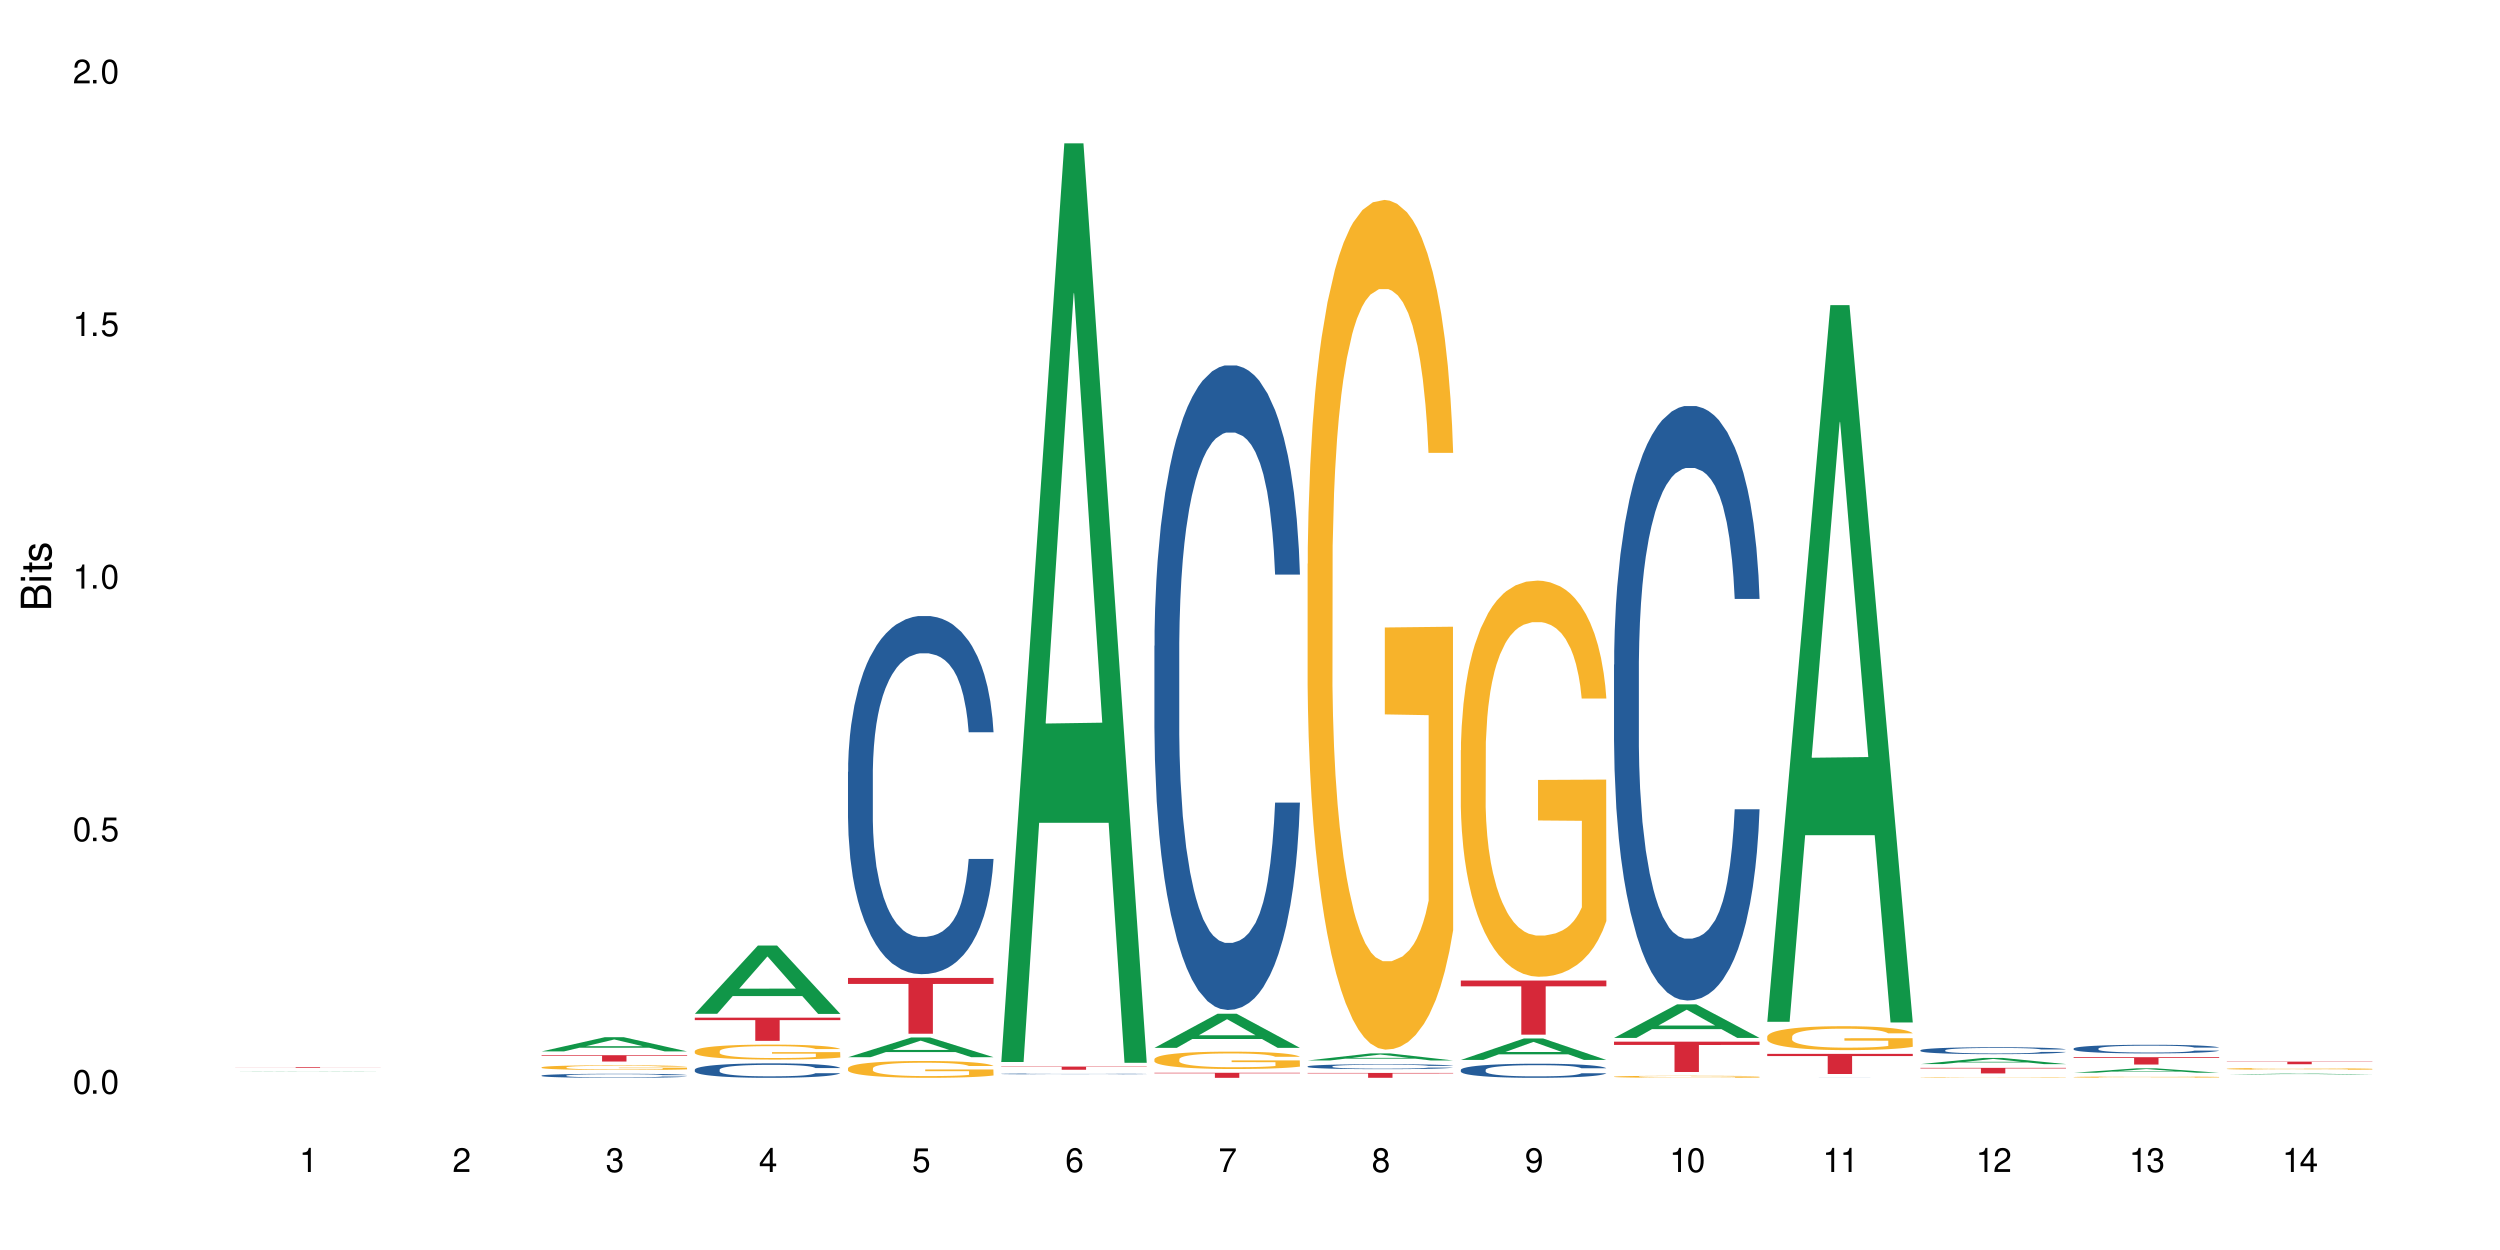 <?xml version="1.0" encoding="UTF-8"?>
<svg xmlns="http://www.w3.org/2000/svg" xmlns:xlink="http://www.w3.org/1999/xlink" width="720" height="360" viewBox="0 0 720 360">
<defs>
<g>
<g id="glyph-0-0">
</g>
<g id="glyph-0-1">
<path d="M 2.641 -6.938 C 2 -6.938 1.422 -6.656 1.078 -6.172 C 0.641 -5.562 0.406 -4.641 0.406 -3.359 C 0.406 -1.016 1.188 0.219 2.641 0.219 C 4.078 0.219 4.859 -1.016 4.859 -3.297 C 4.859 -4.641 4.656 -5.547 4.203 -6.172 C 3.844 -6.656 3.281 -6.938 2.641 -6.938 Z M 2.641 -6.188 C 3.547 -6.188 4 -5.25 4 -3.375 C 4 -1.406 3.562 -0.484 2.625 -0.484 C 1.734 -0.484 1.281 -1.438 1.281 -3.344 C 1.281 -5.25 1.734 -6.188 2.641 -6.188 Z M 2.641 -6.188 "/>
</g>
<g id="glyph-0-2">
<path d="M 1.828 -1 L 0.828 -1 L 0.828 0 L 1.828 0 Z M 1.828 -1 "/>
</g>
<g id="glyph-0-3">
<path d="M 4.562 -6.797 L 1.062 -6.797 L 0.547 -3.094 L 1.328 -3.094 C 1.719 -3.562 2.047 -3.734 2.578 -3.734 C 3.484 -3.734 4.062 -3.109 4.062 -2.094 C 4.062 -1.125 3.484 -0.531 2.578 -0.531 C 1.828 -0.531 1.375 -0.906 1.188 -1.672 L 0.328 -1.672 C 0.453 -1.109 0.547 -0.844 0.75 -0.594 C 1.125 -0.078 1.828 0.219 2.594 0.219 C 3.969 0.219 4.922 -0.781 4.922 -2.219 C 4.922 -3.562 4.031 -4.484 2.719 -4.484 C 2.25 -4.484 1.859 -4.359 1.469 -4.062 L 1.734 -5.969 L 4.562 -5.969 Z M 4.562 -6.797 "/>
</g>
<g id="glyph-0-4">
<path d="M 2.484 -4.938 L 2.484 0 L 3.328 0 L 3.328 -6.938 L 2.766 -6.938 C 2.469 -5.875 2.281 -5.734 0.984 -5.562 L 0.984 -4.938 Z M 2.484 -4.938 "/>
</g>
<g id="glyph-0-5">
<path d="M 4.859 -0.828 L 1.281 -0.828 C 1.359 -1.406 1.672 -1.781 2.5 -2.281 L 3.469 -2.828 C 4.406 -3.344 4.906 -4.062 4.906 -4.906 C 4.906 -5.484 4.672 -6.031 4.266 -6.406 C 3.859 -6.766 3.375 -6.938 2.719 -6.938 C 1.859 -6.938 1.219 -6.625 0.844 -6.031 C 0.609 -5.672 0.5 -5.234 0.484 -4.531 L 1.328 -4.531 C 1.359 -5.016 1.406 -5.281 1.531 -5.516 C 1.75 -5.938 2.188 -6.203 2.703 -6.203 C 3.469 -6.203 4.031 -5.641 4.031 -4.891 C 4.031 -4.344 3.719 -3.859 3.125 -3.516 L 2.234 -3 C 0.812 -2.172 0.406 -1.531 0.328 -0.016 L 4.859 -0.016 Z M 4.859 -0.828 "/>
</g>
<g id="glyph-0-6">
<path d="M 2.125 -3.188 L 2.578 -3.188 C 3.5 -3.188 3.984 -2.766 3.984 -1.922 C 3.984 -1.062 3.469 -0.531 2.594 -0.531 C 1.656 -0.531 1.203 -1 1.156 -2.016 L 0.312 -2.016 C 0.344 -1.453 0.438 -1.094 0.609 -0.781 C 0.953 -0.109 1.625 0.219 2.547 0.219 C 3.953 0.219 4.859 -0.625 4.859 -1.938 C 4.859 -2.828 4.516 -3.297 3.703 -3.594 C 4.344 -3.844 4.656 -4.328 4.656 -5.031 C 4.656 -6.219 3.875 -6.938 2.578 -6.938 C 1.203 -6.938 0.484 -6.172 0.453 -4.703 L 1.297 -4.703 C 1.312 -5.125 1.344 -5.359 1.453 -5.578 C 1.641 -5.969 2.062 -6.203 2.594 -6.203 C 3.344 -6.203 3.797 -5.75 3.797 -5 C 3.797 -4.516 3.609 -4.219 3.25 -4.047 C 3.016 -3.953 2.703 -3.922 2.125 -3.906 Z M 2.125 -3.188 "/>
</g>
<g id="glyph-0-7">
<path d="M 3.141 -1.672 L 3.141 0 L 3.984 0 L 3.984 -1.672 L 4.984 -1.672 L 4.984 -2.438 L 3.984 -2.438 L 3.984 -6.938 L 3.359 -6.938 L 0.266 -2.578 L 0.266 -1.672 Z M 3.141 -2.438 L 1 -2.438 L 3.141 -5.5 Z M 3.141 -2.438 "/>
</g>
<g id="glyph-0-8">
<path d="M 4.781 -5.125 C 4.609 -6.266 3.891 -6.938 2.844 -6.938 C 2.094 -6.938 1.422 -6.578 1.031 -5.953 C 0.594 -5.266 0.406 -4.422 0.406 -3.172 C 0.406 -2 0.578 -1.25 0.984 -0.641 C 1.359 -0.078 1.953 0.219 2.703 0.219 C 3.984 0.219 4.922 -0.75 4.922 -2.094 C 4.922 -3.375 4.062 -4.281 2.844 -4.281 C 2.172 -4.281 1.641 -4.031 1.281 -3.516 C 1.281 -5.234 1.828 -6.188 2.797 -6.188 C 3.391 -6.188 3.797 -5.797 3.938 -5.125 Z M 2.734 -3.531 C 3.547 -3.531 4.062 -2.953 4.062 -2.031 C 4.062 -1.156 3.484 -0.531 2.703 -0.531 C 1.922 -0.531 1.328 -1.188 1.328 -2.078 C 1.328 -2.938 1.906 -3.531 2.734 -3.531 Z M 2.734 -3.531 "/>
</g>
<g id="glyph-0-9">
<path d="M 4.984 -6.797 L 0.438 -6.797 L 0.438 -5.969 L 4.109 -5.969 C 2.5 -3.656 1.828 -2.234 1.328 0 L 2.219 0 C 2.594 -2.172 3.453 -4.047 4.984 -6.094 Z M 4.984 -6.797 "/>
</g>
<g id="glyph-0-10">
<path d="M 3.75 -3.656 C 4.469 -4.094 4.688 -4.438 4.688 -5.078 C 4.688 -6.172 3.844 -6.938 2.641 -6.938 C 1.438 -6.938 0.594 -6.172 0.594 -5.094 C 0.594 -4.438 0.812 -4.094 1.516 -3.656 C 0.734 -3.266 0.359 -2.703 0.359 -1.922 C 0.359 -0.656 1.281 0.219 2.641 0.219 C 3.984 0.219 4.922 -0.656 4.922 -1.922 C 4.922 -2.703 4.531 -3.266 3.75 -3.656 Z M 2.641 -6.188 C 3.359 -6.188 3.812 -5.75 3.812 -5.062 C 3.812 -4.406 3.344 -3.984 2.641 -3.984 C 1.922 -3.984 1.453 -4.406 1.453 -5.078 C 1.453 -5.75 1.922 -6.188 2.641 -6.188 Z M 2.641 -3.266 C 3.484 -3.266 4.062 -2.719 4.062 -1.906 C 4.062 -1.078 3.484 -0.531 2.625 -0.531 C 1.797 -0.531 1.219 -1.094 1.219 -1.906 C 1.219 -2.719 1.781 -3.266 2.641 -3.266 Z M 2.641 -3.266 "/>
</g>
<g id="glyph-0-11">
<path d="M 0.516 -1.578 C 0.672 -0.453 1.406 0.219 2.438 0.219 C 3.188 0.219 3.859 -0.141 4.266 -0.766 C 4.688 -1.453 4.891 -2.297 4.891 -3.547 C 4.891 -4.719 4.703 -5.453 4.312 -6.078 C 3.938 -6.641 3.344 -6.938 2.594 -6.938 C 1.297 -6.938 0.359 -5.969 0.359 -4.625 C 0.359 -3.344 1.234 -2.453 2.453 -2.453 C 3.094 -2.453 3.578 -2.672 4.016 -3.203 C 4 -1.484 3.469 -0.531 2.5 -0.531 C 1.906 -0.531 1.484 -0.906 1.359 -1.578 Z M 2.578 -6.203 C 3.375 -6.203 3.969 -5.531 3.969 -4.641 C 3.969 -3.797 3.391 -3.188 2.547 -3.188 C 1.734 -3.188 1.234 -3.766 1.234 -4.688 C 1.234 -5.562 1.797 -6.203 2.578 -6.203 Z M 2.578 -6.203 "/>
</g>
<g id="glyph-1-0">
</g>
<g id="glyph-1-1">
<path d="M 0 -0.953 L 0 -4.891 C 0 -5.719 -0.234 -6.344 -0.734 -6.797 C -1.188 -7.234 -1.812 -7.469 -2.5 -7.469 C -3.547 -7.469 -4.188 -7 -4.625 -5.875 C -4.984 -6.688 -5.625 -7.094 -6.531 -7.094 C -7.172 -7.094 -7.734 -6.859 -8.141 -6.391 C -8.562 -5.922 -8.75 -5.344 -8.75 -4.5 L -8.75 -0.953 Z M -4.984 -2.062 L -7.766 -2.062 L -7.766 -4.219 C -7.766 -4.844 -7.688 -5.203 -7.453 -5.5 C -7.219 -5.812 -6.859 -5.969 -6.375 -5.969 C -5.891 -5.969 -5.531 -5.812 -5.297 -5.5 C -5.062 -5.203 -4.984 -4.844 -4.984 -4.219 Z M -0.984 -2.062 L -4 -2.062 L -4 -4.781 C -4 -5.766 -3.438 -6.359 -2.484 -6.359 C -1.547 -6.359 -0.984 -5.766 -0.984 -4.781 Z M -0.984 -2.062 "/>
</g>
<g id="glyph-1-2">
<path d="M -6.281 -1.797 L -6.281 -0.797 L 0 -0.797 L 0 -1.797 Z M -8.75 -1.797 L -8.75 -0.797 L -7.484 -0.797 L -7.484 -1.797 Z M -8.75 -1.797 "/>
</g>
<g id="glyph-1-3">
<path d="M -6.281 -3.047 L -6.281 -2.016 L -8.016 -2.016 L -8.016 -1.016 L -6.281 -1.016 L -6.281 -0.172 L -5.469 -0.172 L -5.469 -1.016 L -0.719 -1.016 C -0.078 -1.016 0.281 -1.453 0.281 -2.234 C 0.281 -2.5 0.25 -2.719 0.188 -3.047 L -0.641 -3.047 C -0.609 -2.906 -0.594 -2.766 -0.594 -2.562 C -0.594 -2.141 -0.719 -2.016 -1.156 -2.016 L -5.469 -2.016 L -5.469 -3.047 Z M -6.281 -3.047 "/>
</g>
<g id="glyph-1-4">
<path d="M -4.531 -5.25 C -5.766 -5.25 -6.469 -4.422 -6.469 -2.969 C -6.469 -1.516 -5.719 -0.562 -4.547 -0.562 C -3.562 -0.562 -3.094 -1.062 -2.734 -2.562 L -2.516 -3.484 C -2.344 -4.188 -2.094 -4.469 -1.641 -4.469 C -1.047 -4.469 -0.641 -3.875 -0.641 -3 C -0.641 -2.453 -0.797 -2 -1.062 -1.75 C -1.25 -1.594 -1.422 -1.531 -1.875 -1.469 L -1.875 -0.406 C -0.422 -0.453 0.281 -1.266 0.281 -2.922 C 0.281 -4.5 -0.5 -5.516 -1.719 -5.516 C -2.656 -5.516 -3.172 -4.984 -3.469 -3.734 L -3.703 -2.766 C -3.891 -1.953 -4.156 -1.609 -4.594 -1.609 C -5.188 -1.609 -5.547 -2.125 -5.547 -2.938 C -5.547 -3.75 -5.203 -4.172 -4.531 -4.203 Z M -4.531 -5.25 "/>
</g>
</g>
</defs>
<rect x="-72" y="-36" width="864" height="432" fill="rgb(100%, 100%, 100%)" fill-opacity="1"/>
<path fill-rule="nonzero" fill="rgb(6.275%, 58.824%, 28.235%)" fill-opacity="1" d="M 67.73 308.715 L 67.777 308.715 L 85.914 308.613 L 91.422 308.613 L 109.648 308.715 L 103.242 308.715 L 98.676 308.688 L 78.656 308.688 L 74.18 308.715 L 67.73 308.715 L 80.582 308.676 L 96.84 308.676 L 88.734 308.633 L 88.555 308.633 L 80.539 308.676 L 80.582 308.676 Z M 67.73 308.715 "/>
<path fill-rule="nonzero" fill="rgb(83.922%, 15.686%, 22.353%)" fill-opacity="1" d="M 67.73 307.328 L 109.648 307.328 L 109.648 307.352 L 92.18 307.352 L 92.18 307.535 L 85.148 307.535 L 85.148 307.352 L 67.73 307.352 Z M 67.73 307.328 "/>
<path fill-rule="nonzero" fill="rgb(6.275%, 58.824%, 28.235%)" fill-opacity="1" d="M 155.977 302.805 L 156.023 302.801 L 174.16 298.719 L 179.668 298.719 L 197.895 302.809 L 191.488 302.809 L 186.922 301.742 L 166.902 301.742 L 162.426 302.805 L 155.977 302.805 L 168.828 301.301 L 185.086 301.297 L 176.98 299.387 L 176.891 299.383 L 176.801 299.395 L 168.785 301.297 L 168.828 301.301 Z M 155.977 302.805 "/>
<path fill-rule="nonzero" fill="rgb(14.51%, 36.078%, 60%)" fill-opacity="1" d="M 155.977 309.758 L 156.027 309.754 L 156.027 309.73 L 156.18 309.688 L 156.539 309.637 L 156.898 309.602 L 157.816 309.539 L 159.094 309.48 L 160.426 309.434 L 161.395 309.406 L 162.266 309.383 L 164.258 309.344 L 165.535 309.324 L 166.918 309.305 L 168.602 309.289 L 169.828 309.277 L 172.59 309.258 L 174.637 309.25 L 179.645 309.25 L 181.688 309.254 L 183.172 309.258 L 184.809 309.266 L 186.188 309.277 L 188.59 309.301 L 190.738 309.328 L 191.707 309.348 L 193.242 309.379 L 194.418 309.41 L 195.234 309.441 L 196.156 309.48 L 196.973 309.527 L 197.586 309.582 L 197.895 309.629 L 190.738 309.629 L 190.379 309.586 L 189.969 309.551 L 189.203 309.508 L 188.438 309.477 L 187.363 309.445 L 186.391 309.426 L 185.062 309.406 L 183.887 309.395 L 182.66 309.383 L 181.484 309.375 L 179.234 309.371 L 175.656 309.371 L 173.664 309.383 L 172.59 309.387 L 171.059 309.402 L 169.984 309.418 L 168.707 309.438 L 167.836 309.457 L 166.762 309.484 L 165.996 309.508 L 165.129 309.543 L 164.617 309.57 L 164.156 309.602 L 163.746 309.637 L 163.441 309.672 L 163.234 309.711 L 163.133 309.75 L 163.133 309.918 L 163.234 309.953 L 163.492 310 L 164.156 310.066 L 165.129 310.121 L 166.25 310.164 L 167.324 310.199 L 167.938 310.211 L 168.758 310.23 L 170.035 310.25 L 171.875 310.273 L 172.949 310.281 L 174.582 310.289 L 176.27 310.293 L 178.52 310.293 L 180.512 310.289 L 181.844 310.285 L 183.223 310.277 L 185.113 310.258 L 186.289 310.242 L 187.312 310.219 L 188.078 310.199 L 188.59 310.184 L 189.355 310.148 L 189.969 310.113 L 190.43 310.078 L 190.738 310.039 L 197.895 310.039 L 197.586 310.082 L 197.129 310.125 L 196.668 310.156 L 195.953 310.191 L 195.133 310.227 L 193.957 310.262 L 192.988 310.289 L 191.707 310.312 L 190.531 310.336 L 189.254 310.352 L 187.363 310.375 L 186.137 310.383 L 184.809 310.395 L 183.223 310.402 L 181.23 310.41 L 179.082 310.414 L 174.941 310.414 L 173.355 310.41 L 171.262 310.398 L 168.652 310.379 L 166.762 310.359 L 165.281 310.34 L 164.004 310.32 L 162.57 310.289 L 160.73 310.242 L 159.605 310.207 L 158.84 310.176 L 157.969 310.137 L 157.355 310.098 L 156.641 310.039 L 156.129 309.961 L 155.977 309.902 Z M 155.977 309.758 "/>
<path fill-rule="nonzero" fill="rgb(96.863%, 70.196%, 16.863%)" fill-opacity="1" d="M 155.977 307.383 L 156.027 307.383 L 156.027 307.359 L 156.234 307.301 L 156.742 307.223 L 157.41 307.16 L 158.125 307.109 L 158.582 307.082 L 159.352 307.047 L 160.016 307.02 L 161.703 306.961 L 163.848 306.91 L 165.023 306.887 L 166.355 306.867 L 168.246 306.844 L 169.113 306.832 L 171.773 306.812 L 174.789 306.801 L 178.109 306.797 L 179.645 306.797 L 181.742 306.805 L 184.602 306.816 L 186.238 306.828 L 187.516 306.844 L 188.848 306.859 L 190.48 306.883 L 192.016 306.914 L 193.242 306.941 L 194.469 306.98 L 195.492 307.02 L 196.359 307.066 L 197.129 307.117 L 197.586 307.16 L 197.895 307.203 L 190.789 307.203 L 190.379 307.16 L 189.918 307.129 L 189.152 307.086 L 188.387 307.055 L 187.617 307.031 L 186.188 307 L 184.961 306.98 L 183.426 306.961 L 181.945 306.949 L 180.258 306.941 L 176.527 306.941 L 174.074 306.949 L 172.641 306.961 L 171.617 306.969 L 170.188 306.988 L 169.32 307.004 L 168.809 307.012 L 167.273 307.051 L 166.25 307.086 L 165.688 307.109 L 164.973 307.148 L 164.461 307.184 L 163.898 307.234 L 163.594 307.27 L 163.184 307.355 L 163.133 307.582 L 163.285 307.629 L 163.594 307.68 L 164.004 307.727 L 164.617 307.773 L 165.23 307.809 L 166.305 307.855 L 167.223 307.891 L 167.938 307.91 L 169.32 307.945 L 169.883 307.957 L 171.211 307.98 L 172.59 307.996 L 174.277 308.012 L 175.555 308.02 L 177.602 308.023 L 180.207 308.023 L 183.273 308.02 L 185.215 308.008 L 186.547 307.996 L 187.414 307.988 L 188.488 307.977 L 189.254 307.961 L 189.969 307.949 L 190.84 307.926 L 190.84 307.629 L 178.215 307.629 L 178.215 307.488 L 197.844 307.484 L 197.895 307.977 L 196.82 308.008 L 195.492 308.043 L 194.215 308.066 L 192.883 308.086 L 190.992 308.113 L 189.461 308.125 L 187.109 308.145 L 184.961 308.156 L 182.711 308.164 L 180.719 308.168 L 178.367 308.168 L 176.27 308.164 L 174.023 308.156 L 172.234 308.148 L 170.598 308.137 L 168.961 308.117 L 166.918 308.094 L 165.586 308.07 L 164.207 308.047 L 162.828 308.016 L 161.602 307.98 L 160.781 307.953 L 159.965 307.922 L 159.094 307.887 L 158.277 307.844 L 157.664 307.805 L 157.102 307.762 L 156.691 307.719 L 156.285 307.664 L 156.078 307.617 L 155.977 307.578 Z M 155.977 307.383 "/>
<path fill-rule="nonzero" fill="rgb(83.922%, 15.686%, 22.353%)" fill-opacity="1" d="M 155.977 303.891 L 197.895 303.891 L 197.895 304.086 L 180.426 304.086 L 180.426 305.715 L 173.395 305.715 L 173.395 304.09 L 173.293 304.086 L 155.977 304.086 Z M 155.977 303.891 "/>
<path fill-rule="nonzero" fill="rgb(6.275%, 58.824%, 28.235%)" fill-opacity="1" d="M 200.102 291.984 L 200.145 291.965 L 218.281 272.309 L 223.789 272.309 L 242.016 292.004 L 235.613 292.004 L 231.047 286.863 L 211.027 286.863 L 206.547 291.984 L 200.102 291.984 L 212.953 284.734 L 229.207 284.719 L 221.102 275.527 L 221.012 275.508 L 220.926 275.562 L 212.906 284.719 L 212.953 284.734 Z M 200.102 291.984 "/>
<path fill-rule="nonzero" fill="rgb(14.51%, 36.078%, 60%)" fill-opacity="1" d="M 200.102 308.059 L 200.152 308.055 L 200.152 307.961 L 200.305 307.816 L 200.664 307.633 L 201.02 307.508 L 201.941 307.285 L 203.219 307.066 L 204.547 306.898 L 205.52 306.801 L 206.387 306.723 L 208.383 306.582 L 209.66 306.508 L 211.039 306.445 L 212.727 306.379 L 213.953 306.34 L 216.715 306.281 L 218.758 306.254 L 220.344 306.242 L 223.77 306.242 L 225.812 306.258 L 227.293 306.277 L 228.93 306.309 L 230.312 306.34 L 232.715 306.426 L 234.859 306.531 L 235.832 306.594 L 237.363 306.711 L 238.539 306.824 L 239.359 306.926 L 240.277 307.066 L 241.098 307.238 L 241.711 307.434 L 242.016 307.598 L 234.859 307.598 L 234.504 307.445 L 234.094 307.324 L 233.328 307.168 L 232.559 307.059 L 231.488 306.949 L 230.516 306.875 L 229.188 306.805 L 228.012 306.758 L 226.785 306.723 L 225.609 306.699 L 223.359 306.676 L 220.75 306.676 L 219.781 306.684 L 217.785 306.715 L 216.715 306.742 L 215.18 306.797 L 214.105 306.844 L 212.828 306.922 L 211.961 306.984 L 210.887 307.086 L 210.117 307.172 L 209.25 307.301 L 208.738 307.395 L 208.277 307.5 L 207.871 307.629 L 207.562 307.762 L 207.359 307.902 L 207.258 308.039 L 207.258 308.629 L 207.359 308.77 L 207.613 308.93 L 208.277 309.16 L 209.25 309.363 L 210.375 309.523 L 211.449 309.637 L 212.062 309.691 L 212.879 309.75 L 214.156 309.828 L 215.996 309.906 L 217.07 309.934 L 218.707 309.965 L 220.395 309.98 L 222.645 309.98 L 224.637 309.965 L 225.965 309.945 L 227.348 309.914 L 229.238 309.852 L 230.414 309.789 L 231.434 309.719 L 232.203 309.645 L 232.715 309.582 L 233.48 309.465 L 234.094 309.336 L 234.555 309.203 L 234.859 309.074 L 242.016 309.074 L 241.711 309.227 L 241.25 309.375 L 240.789 309.484 L 240.074 309.617 L 239.258 309.738 L 238.082 309.871 L 237.109 309.957 L 235.832 310.055 L 234.656 310.125 L 233.379 310.191 L 231.488 310.266 L 230.258 310.305 L 228.93 310.34 L 227.348 310.371 L 225.352 310.395 L 223.207 310.41 L 221.211 310.414 L 219.066 310.406 L 217.48 310.395 L 215.383 310.359 L 212.777 310.289 L 210.887 310.219 L 209.402 310.145 L 208.125 310.07 L 206.695 309.965 L 204.855 309.797 L 203.73 309.668 L 202.961 309.562 L 202.094 309.414 L 201.48 309.277 L 200.766 309.066 L 200.254 308.793 L 200.102 308.586 Z M 200.102 308.059 "/>
<path fill-rule="nonzero" fill="rgb(96.863%, 70.196%, 16.863%)" fill-opacity="1" d="M 200.102 302.691 L 200.152 302.688 L 200.152 302.609 L 200.355 302.434 L 200.867 302.188 L 201.531 301.988 L 202.246 301.828 L 202.707 301.746 L 203.473 301.629 L 204.137 301.543 L 205.824 301.363 L 207.973 301.199 L 209.148 301.129 L 210.477 301.062 L 212.367 300.984 L 213.238 300.957 L 215.895 300.895 L 218.91 300.855 L 222.234 300.844 L 223.77 300.848 L 225.863 300.863 L 228.727 300.906 L 230.363 300.945 L 231.641 300.984 L 232.969 301.035 L 234.605 301.117 L 236.137 301.211 L 237.363 301.305 L 238.594 301.422 L 239.613 301.551 L 240.484 301.688 L 241.25 301.852 L 241.711 301.992 L 242.016 302.129 L 234.91 302.129 L 234.504 301.992 L 234.043 301.887 L 233.277 301.754 L 232.508 301.66 L 231.742 301.586 L 230.312 301.484 L 229.082 301.418 L 227.551 301.363 L 226.066 301.328 L 224.383 301.305 L 223.359 301.297 L 220.648 301.297 L 218.195 301.324 L 216.766 301.355 L 215.742 301.387 L 214.312 301.445 L 213.441 301.496 L 212.93 301.527 L 211.398 301.648 L 210.375 301.758 L 209.812 301.832 L 209.098 301.953 L 208.586 302.059 L 208.023 302.215 L 207.715 302.336 L 207.309 302.602 L 207.258 303.312 L 207.41 303.461 L 207.715 303.625 L 208.125 303.766 L 208.738 303.914 L 209.352 304.031 L 210.426 304.184 L 211.348 304.285 L 212.062 304.352 L 213.441 304.461 L 214.004 304.496 L 215.332 304.566 L 216.715 304.621 L 218.398 304.668 L 219.68 304.691 L 221.723 304.711 L 224.328 304.711 L 227.398 304.688 L 229.34 304.656 L 230.668 304.625 L 231.539 304.598 L 232.609 304.555 L 233.379 304.516 L 234.094 304.473 L 234.961 304.406 L 234.961 303.461 L 222.336 303.457 L 222.336 303.016 L 241.965 303.012 L 242.016 304.555 L 240.941 304.66 L 239.613 304.762 L 238.336 304.844 L 237.008 304.91 L 235.117 304.984 L 233.582 305.031 L 231.23 305.086 L 229.082 305.121 L 226.836 305.145 L 224.84 305.156 L 222.488 305.16 L 220.395 305.152 L 218.145 305.129 L 216.355 305.098 L 214.719 305.059 L 213.082 305.008 L 211.039 304.926 L 209.711 304.859 L 208.328 304.773 L 206.949 304.676 L 205.723 304.57 L 204.906 304.488 L 204.086 304.395 L 203.219 304.273 L 202.398 304.141 L 201.785 304.02 L 201.223 303.879 L 200.816 303.75 L 200.406 303.574 L 200.203 303.43 L 200.102 303.309 Z M 200.102 302.691 "/>
<path fill-rule="nonzero" fill="rgb(83.922%, 15.686%, 22.353%)" fill-opacity="1" d="M 200.102 293.082 L 242.016 293.082 L 242.016 293.797 L 224.547 293.805 L 224.547 299.762 L 217.52 299.762 L 217.52 293.812 L 217.418 293.797 L 200.102 293.797 Z M 200.102 293.082 "/>
<path fill-rule="nonzero" fill="rgb(6.275%, 58.824%, 28.235%)" fill-opacity="1" d="M 244.223 304.473 L 244.27 304.469 L 262.406 298.797 L 267.914 298.797 L 286.141 304.477 L 279.734 304.477 L 275.168 302.996 L 255.148 302.996 L 250.672 304.473 L 244.223 304.473 L 257.074 302.383 L 273.332 302.375 L 265.227 299.727 L 265.137 299.719 L 265.047 299.738 L 257.031 302.375 L 257.074 302.383 Z M 244.223 304.473 "/>
<path fill-rule="nonzero" fill="rgb(14.51%, 36.078%, 60%)" fill-opacity="1" d="M 244.223 222.297 L 244.273 222.203 L 244.273 219.941 L 244.426 216.359 L 244.785 211.832 L 245.145 208.723 L 246.062 203.16 L 247.34 197.785 L 248.672 193.637 L 249.641 191.184 L 250.512 189.301 L 252.504 185.809 L 253.781 184.02 L 255.164 182.418 L 256.848 180.812 L 258.074 179.871 L 260.836 178.363 L 262.883 177.703 L 264.465 177.418 L 267.891 177.418 L 269.934 177.797 L 271.418 178.27 L 273.055 179.023 L 274.434 179.871 L 276.836 181.945 L 278.984 184.586 L 279.953 186.094 L 281.488 189.016 L 282.664 191.844 L 283.48 194.297 L 284.402 197.785 L 285.219 202.027 L 285.832 206.836 L 286.141 210.891 L 278.984 210.891 L 278.625 207.117 L 278.215 204.195 L 277.449 200.328 L 276.684 197.598 L 275.609 194.863 L 274.637 193.07 L 273.309 191.277 L 272.133 190.148 L 270.906 189.301 L 269.73 188.734 L 267.48 188.168 L 264.875 188.168 L 263.902 188.355 L 261.91 189.109 L 260.836 189.77 L 259.305 191.09 L 258.23 192.316 L 256.953 194.203 L 256.082 195.805 L 255.008 198.254 L 254.242 200.426 L 253.371 203.535 L 252.863 205.895 L 252.402 208.531 L 251.992 211.645 L 251.688 214.945 L 251.48 218.434 L 251.379 221.828 L 251.379 236.441 L 251.48 239.836 L 251.738 243.793 L 252.402 249.547 L 253.371 254.543 L 254.496 258.504 L 255.57 261.332 L 256.184 262.652 L 257.004 264.16 L 258.281 266.047 L 260.121 267.93 L 261.195 268.688 L 262.828 269.441 L 264.516 269.816 L 266.766 269.816 L 268.758 269.441 L 270.09 268.969 L 271.469 268.215 L 273.359 266.613 L 274.535 265.102 L 275.559 263.312 L 276.324 261.52 L 276.836 260.012 L 277.602 257.09 L 278.215 253.883 L 278.676 250.582 L 278.984 247.379 L 286.141 247.379 L 285.832 251.148 L 285.371 254.824 L 284.914 257.559 L 284.195 260.859 L 283.379 263.781 L 282.203 267.082 L 281.23 269.25 L 279.953 271.609 L 278.777 273.398 L 277.5 275.004 L 275.609 276.887 L 274.383 277.832 L 273.055 278.68 L 271.469 279.434 L 269.477 280.094 L 267.328 280.473 L 265.336 280.566 L 263.188 280.379 L 261.602 280 L 259.508 279.152 L 256.898 277.453 L 255.008 275.664 L 253.527 273.871 L 252.25 271.984 L 250.816 269.441 L 248.977 265.293 L 247.852 262.086 L 247.086 259.445 L 246.215 255.77 L 245.602 252.469 L 244.887 247.188 L 244.375 240.496 L 244.223 235.309 Z M 244.223 222.297 "/>
<path fill-rule="nonzero" fill="rgb(96.863%, 70.196%, 16.863%)" fill-opacity="1" d="M 244.223 307.641 L 244.273 307.637 L 244.273 307.547 L 244.477 307.348 L 244.988 307.07 L 245.652 306.844 L 246.371 306.668 L 246.828 306.574 L 247.598 306.441 L 248.262 306.344 L 249.949 306.145 L 252.094 305.957 L 253.27 305.879 L 254.602 305.805 L 256.492 305.719 L 257.359 305.688 L 260.02 305.617 L 263.035 305.574 L 266.355 305.559 L 267.891 305.562 L 269.988 305.582 L 272.848 305.629 L 274.484 305.676 L 275.762 305.719 L 277.094 305.777 L 278.727 305.867 L 280.262 305.973 L 281.488 306.078 L 282.715 306.211 L 283.738 306.352 L 284.605 306.508 L 285.371 306.695 L 285.832 306.852 L 286.141 307.004 L 279.035 307.004 L 278.625 306.852 L 278.164 306.73 L 277.398 306.582 L 276.633 306.477 L 275.863 306.395 L 274.434 306.277 L 273.207 306.207 L 271.672 306.145 L 270.191 306.105 L 268.504 306.078 L 267.48 306.07 L 264.773 306.07 L 262.32 306.102 L 260.887 306.137 L 259.863 306.172 L 258.434 306.238 L 257.566 306.293 L 257.055 306.328 L 255.52 306.465 L 254.496 306.59 L 253.934 306.672 L 253.219 306.805 L 252.707 306.926 L 252.145 307.102 L 251.84 307.234 L 251.43 307.539 L 251.379 308.336 L 251.531 308.504 L 251.84 308.688 L 252.25 308.844 L 252.863 309.016 L 253.477 309.145 L 254.547 309.316 L 255.469 309.43 L 256.184 309.508 L 257.566 309.625 L 258.129 309.664 L 259.457 309.746 L 260.836 309.809 L 262.523 309.859 L 263.801 309.887 L 265.848 309.91 L 268.453 309.91 L 271.52 309.883 L 273.461 309.848 L 274.793 309.812 L 275.66 309.781 L 276.734 309.734 L 277.5 309.688 L 278.215 309.641 L 279.086 309.562 L 279.086 308.504 L 266.461 308.5 L 266.461 308.004 L 286.09 308 L 286.141 309.734 L 285.066 309.852 L 283.738 309.969 L 282.461 310.055 L 281.129 310.133 L 279.238 310.215 L 277.707 310.27 L 275.355 310.332 L 273.207 310.371 L 270.957 310.398 L 268.965 310.41 L 266.613 310.414 L 264.516 310.406 L 262.27 310.379 L 260.477 310.344 L 258.844 310.301 L 257.207 310.242 L 255.164 310.148 L 253.832 310.074 L 252.453 309.98 L 251.074 309.871 L 249.848 309.75 L 249.027 309.656 L 248.211 309.551 L 247.34 309.418 L 246.523 309.266 L 245.91 309.129 L 245.348 308.973 L 244.938 308.828 L 244.531 308.629 L 244.324 308.469 L 244.223 308.332 Z M 244.223 307.641 "/>
<path fill-rule="nonzero" fill="rgb(83.922%, 15.686%, 22.353%)" fill-opacity="1" d="M 244.223 281.645 L 286.141 281.645 L 286.141 283.367 L 268.672 283.383 L 268.672 297.719 L 261.641 297.719 L 261.641 283.398 L 261.539 283.367 L 244.223 283.367 Z M 244.223 281.645 "/>
<path fill-rule="nonzero" fill="rgb(6.275%, 58.824%, 28.235%)" fill-opacity="1" d="M 288.348 305.848 L 288.391 305.598 L 306.527 41.285 L 312.035 41.285 L 330.262 306.094 L 323.859 306.094 L 319.289 236.973 L 299.273 236.973 L 294.793 305.848 L 288.348 305.848 L 301.199 208.375 L 317.453 208.129 L 309.348 84.551 L 309.258 84.301 L 309.172 85.047 L 301.152 208.129 L 301.199 208.375 Z M 288.348 305.848 "/>
<path fill-rule="nonzero" fill="rgb(14.51%, 36.078%, 60%)" fill-opacity="1" d="M 288.348 309.277 L 288.398 309.277 L 288.398 309.273 L 288.551 309.262 L 288.906 309.254 L 289.266 309.246 L 290.188 309.23 L 291.465 309.219 L 292.793 309.207 L 293.766 309.203 L 294.633 309.199 L 296.629 309.191 L 297.906 309.188 L 299.285 309.184 L 300.973 309.18 L 302.199 309.176 L 304.961 309.172 L 307.004 309.172 L 308.59 309.168 L 312.012 309.168 L 314.059 309.172 L 317.176 309.172 L 318.559 309.176 L 320.961 309.18 L 323.105 309.188 L 324.078 309.191 L 325.609 309.199 L 326.785 309.203 L 327.605 309.211 L 328.523 309.219 L 329.344 309.23 L 329.957 309.242 L 330.262 309.25 L 323.105 309.25 L 322.75 309.242 L 322.34 309.234 L 321.574 309.227 L 320.805 309.219 L 319.73 309.211 L 318.762 309.207 L 317.434 309.203 L 316.258 309.199 L 315.031 309.199 L 313.855 309.195 L 308.027 309.195 L 306.031 309.199 L 304.961 309.199 L 303.426 309.203 L 302.352 309.207 L 301.074 309.211 L 300.207 309.215 L 299.133 309.219 L 298.363 309.227 L 297.496 309.234 L 296.984 309.238 L 296.523 309.246 L 296.117 309.254 L 295.809 309.262 L 295.605 309.27 L 295.504 309.277 L 295.504 309.312 L 295.605 309.32 L 295.859 309.328 L 296.523 309.344 L 297.496 309.355 L 298.621 309.363 L 299.695 309.371 L 300.309 309.375 L 301.125 309.379 L 302.402 309.383 L 304.242 309.387 L 305.316 309.391 L 314.211 309.391 L 315.594 309.387 L 317.484 309.383 L 318.66 309.383 L 319.68 309.375 L 320.449 309.371 L 320.961 309.367 L 321.727 309.363 L 322.34 309.355 L 322.801 309.348 L 323.105 309.34 L 330.262 309.34 L 329.957 309.348 L 329.035 309.363 L 328.32 309.371 L 327.504 309.379 L 326.328 309.387 L 325.355 309.391 L 324.078 309.398 L 322.902 309.402 L 321.625 309.406 L 319.73 309.41 L 318.504 309.41 L 317.176 309.414 L 315.594 309.414 L 313.598 309.418 L 305.727 309.418 L 303.629 309.414 L 301.023 309.41 L 299.133 309.406 L 297.648 309.402 L 296.371 309.398 L 294.941 309.391 L 293.102 309.383 L 291.977 309.375 L 291.207 309.367 L 290.34 309.359 L 289.727 309.352 L 289.012 309.34 L 288.5 309.32 L 288.348 309.309 Z M 288.348 309.277 "/>
<path fill-rule="nonzero" fill="rgb(83.922%, 15.686%, 22.353%)" fill-opacity="1" d="M 288.348 307.176 L 330.262 307.176 L 330.262 307.273 L 312.793 307.273 L 312.793 308.09 L 305.766 308.09 L 305.766 307.273 L 288.348 307.273 Z M 288.348 307.176 "/>
<path fill-rule="nonzero" fill="rgb(6.275%, 58.824%, 28.235%)" fill-opacity="1" d="M 332.469 301.781 L 332.512 301.773 L 350.652 291.961 L 356.16 291.961 L 374.387 301.789 L 367.98 301.789 L 363.414 299.227 L 343.395 299.227 L 338.918 301.781 L 332.469 301.781 L 345.32 298.164 L 361.578 298.152 L 353.473 293.566 L 353.383 293.559 L 353.293 293.586 L 345.277 298.152 L 345.32 298.164 Z M 332.469 301.781 "/>
<path fill-rule="nonzero" fill="rgb(14.51%, 36.078%, 60%)" fill-opacity="1" d="M 332.469 186.016 L 332.52 185.848 L 332.52 181.773 L 332.672 175.324 L 333.031 167.18 L 333.391 161.582 L 334.309 151.57 L 335.586 141.898 L 336.918 134.434 L 337.887 130.02 L 338.758 126.625 L 340.75 120.348 L 342.027 117.125 L 343.406 114.238 L 345.094 111.355 L 346.32 109.656 L 349.082 106.941 L 351.129 105.754 L 352.711 105.246 L 356.137 105.246 L 358.18 105.926 L 359.664 106.773 L 361.301 108.129 L 362.68 109.656 L 365.082 113.391 L 367.23 118.141 L 368.199 120.855 L 369.734 126.117 L 370.91 131.207 L 371.727 135.621 L 372.648 141.898 L 373.465 149.535 L 374.078 158.188 L 374.387 165.484 L 367.23 165.484 L 366.871 158.695 L 366.461 153.438 L 365.695 146.48 L 364.93 141.559 L 363.855 136.637 L 362.883 133.414 L 361.555 130.191 L 360.379 128.152 L 359.152 126.625 L 357.977 125.609 L 355.727 124.59 L 353.121 124.59 L 352.148 124.93 L 350.156 126.285 L 349.082 127.477 L 347.547 129.852 L 346.477 132.055 L 345.199 135.449 L 344.328 138.336 L 343.254 142.746 L 342.488 146.648 L 341.617 152.25 L 341.109 156.492 L 340.648 161.242 L 340.238 166.84 L 339.934 172.781 L 339.727 179.059 L 339.625 185.168 L 339.625 211.469 L 339.727 217.578 L 339.984 224.703 L 340.648 235.055 L 341.617 244.047 L 342.742 251.176 L 343.816 256.266 L 344.43 258.641 L 345.25 261.355 L 346.527 264.75 L 348.367 268.145 L 349.441 269.5 L 351.074 270.859 L 352.762 271.539 L 355.012 271.539 L 357.004 270.859 L 358.336 270.012 L 359.715 268.652 L 361.605 265.77 L 362.781 263.055 L 363.805 259.828 L 364.57 256.605 L 365.082 253.891 L 365.848 248.629 L 366.461 242.859 L 366.922 236.922 L 367.23 231.152 L 374.387 231.152 L 374.078 237.941 L 373.617 244.559 L 373.16 249.477 L 372.441 255.418 L 371.625 260.676 L 370.449 266.617 L 369.477 270.52 L 368.199 274.762 L 367.023 277.984 L 365.746 280.871 L 363.855 284.262 L 362.629 285.961 L 361.301 287.488 L 359.715 288.844 L 357.723 290.031 L 355.574 290.711 L 353.582 290.883 L 351.434 290.543 L 349.848 289.863 L 347.754 288.336 L 345.145 285.281 L 343.254 282.059 L 341.773 278.832 L 340.496 275.441 L 339.062 270.859 L 337.223 263.391 L 336.098 257.625 L 335.332 252.871 L 334.461 246.254 L 333.848 240.316 L 333.133 230.812 L 332.621 218.766 L 332.469 209.434 Z M 332.469 186.016 "/>
<path fill-rule="nonzero" fill="rgb(96.863%, 70.196%, 16.863%)" fill-opacity="1" d="M 332.469 305.016 L 332.52 305.012 L 332.52 304.918 L 332.723 304.715 L 333.234 304.43 L 333.898 304.195 L 334.617 304.016 L 335.074 303.918 L 335.844 303.781 L 336.508 303.68 L 338.195 303.473 L 340.34 303.281 L 341.516 303.199 L 342.848 303.121 L 344.738 303.035 L 345.605 303.004 L 348.266 302.93 L 351.281 302.883 L 354.602 302.871 L 356.137 302.875 L 358.23 302.895 L 361.094 302.945 L 362.73 302.988 L 364.008 303.035 L 365.336 303.094 L 366.973 303.188 L 368.508 303.297 L 369.734 303.406 L 370.961 303.543 L 371.984 303.691 L 372.852 303.848 L 373.617 304.043 L 374.078 304.203 L 374.387 304.363 L 367.281 304.363 L 366.871 304.203 L 366.41 304.078 L 365.645 303.926 L 364.879 303.816 L 364.109 303.73 L 362.68 303.613 L 361.453 303.539 L 359.918 303.473 L 358.438 303.434 L 356.75 303.406 L 355.727 303.398 L 353.02 303.398 L 350.566 303.43 L 349.133 303.465 L 348.109 303.504 L 346.68 303.57 L 345.812 303.625 L 345.301 303.66 L 343.766 303.805 L 342.742 303.934 L 342.18 304.02 L 341.465 304.156 L 340.953 304.281 L 340.391 304.461 L 340.086 304.598 L 339.676 304.91 L 339.625 305.734 L 339.777 305.906 L 340.086 306.094 L 340.496 306.258 L 341.109 306.434 L 341.723 306.566 L 342.793 306.746 L 343.715 306.863 L 344.43 306.941 L 345.812 307.066 L 346.371 307.105 L 347.703 307.188 L 349.082 307.254 L 350.77 307.309 L 352.047 307.336 L 354.094 307.355 L 356.699 307.355 L 359.766 307.328 L 361.707 307.293 L 363.039 307.258 L 363.906 307.223 L 364.98 307.176 L 365.746 307.129 L 366.461 307.078 L 367.332 307 L 367.332 305.906 L 354.707 305.902 L 354.707 305.391 L 374.336 305.387 L 374.387 307.176 L 373.312 307.297 L 371.984 307.418 L 370.707 307.508 L 369.375 307.586 L 367.484 307.672 L 365.953 307.727 L 363.602 307.793 L 361.453 307.832 L 359.203 307.859 L 357.211 307.875 L 354.859 307.879 L 352.762 307.871 L 350.512 307.844 L 348.723 307.805 L 347.09 307.758 L 345.453 307.699 L 343.406 307.605 L 342.078 307.527 L 340.699 307.43 L 339.32 307.316 L 338.094 307.191 L 337.273 307.098 L 336.457 306.988 L 335.586 306.848 L 334.77 306.695 L 334.156 306.551 L 333.594 306.391 L 333.184 306.242 L 332.777 306.035 L 332.57 305.871 L 332.469 305.73 Z M 332.469 305.016 "/>
<path fill-rule="nonzero" fill="rgb(83.922%, 15.686%, 22.353%)" fill-opacity="1" d="M 332.469 308.961 L 374.387 308.961 L 374.387 309.117 L 356.918 309.117 L 356.918 310.414 L 349.887 310.414 L 349.887 309.117 L 332.469 309.117 Z M 332.469 308.961 "/>
<path fill-rule="nonzero" fill="rgb(6.275%, 58.824%, 28.235%)" fill-opacity="1" d="M 376.594 305.418 L 376.637 305.414 L 394.773 303.375 L 400.281 303.375 L 418.508 305.418 L 412.105 305.418 L 407.535 304.887 L 387.52 304.887 L 383.039 305.418 L 376.594 305.418 L 389.445 304.664 L 405.699 304.664 L 397.594 303.711 L 397.504 303.707 L 397.414 303.715 L 389.398 304.664 L 389.445 304.664 Z M 376.594 305.418 "/>
<path fill-rule="nonzero" fill="rgb(14.51%, 36.078%, 60%)" fill-opacity="1" d="M 376.594 307.117 L 376.645 307.113 L 376.645 307.082 L 376.797 307.035 L 377.152 306.973 L 377.512 306.93 L 378.434 306.852 L 379.711 306.777 L 381.039 306.723 L 382.012 306.688 L 382.879 306.664 L 384.871 306.613 L 386.152 306.59 L 387.531 306.566 L 389.219 306.547 L 390.445 306.531 L 393.207 306.512 L 395.25 306.504 L 396.836 306.5 L 400.258 306.5 L 402.305 306.504 L 403.785 306.512 L 405.422 306.52 L 406.801 306.531 L 409.207 306.562 L 411.352 306.598 L 412.324 306.617 L 413.855 306.66 L 415.031 306.699 L 415.852 306.73 L 416.77 306.777 L 417.59 306.836 L 418.203 306.902 L 418.508 306.961 L 411.352 306.961 L 410.996 306.906 L 410.586 306.867 L 409.82 306.812 L 409.051 306.777 L 407.977 306.738 L 407.008 306.715 L 405.68 306.691 L 404.504 306.676 L 403.277 306.664 L 402.102 306.656 L 399.852 306.648 L 396.273 306.648 L 394.277 306.66 L 393.207 306.668 L 391.672 306.688 L 390.598 306.703 L 389.32 306.73 L 388.453 306.75 L 387.379 306.785 L 386.609 306.816 L 385.742 306.859 L 385.23 306.891 L 384.77 306.926 L 384.363 306.969 L 384.055 307.016 L 383.852 307.062 L 383.75 307.109 L 383.75 307.309 L 383.852 307.355 L 384.105 307.41 L 384.77 307.492 L 385.742 307.559 L 386.867 307.613 L 387.941 307.652 L 388.555 307.672 L 389.371 307.691 L 390.648 307.719 L 392.488 307.742 L 393.562 307.754 L 395.199 307.766 L 396.887 307.77 L 399.137 307.77 L 401.129 307.766 L 402.457 307.758 L 403.836 307.746 L 405.73 307.727 L 406.906 307.703 L 407.926 307.68 L 408.695 307.656 L 409.207 307.633 L 409.973 307.594 L 410.586 307.551 L 411.047 307.504 L 411.352 307.461 L 418.508 307.461 L 418.203 307.512 L 417.742 307.562 L 417.281 307.602 L 416.566 307.645 L 415.75 307.688 L 414.574 307.73 L 413.602 307.762 L 412.324 307.793 L 411.148 307.82 L 409.871 307.84 L 407.977 307.867 L 406.75 307.879 L 405.422 307.891 L 403.836 307.902 L 401.844 307.91 L 399.695 307.914 L 397.703 307.918 L 395.559 307.914 L 393.973 307.91 L 391.875 307.898 L 389.27 307.875 L 387.379 307.848 L 385.895 307.824 L 384.617 307.801 L 383.188 307.766 L 381.348 307.707 L 380.223 307.664 L 379.453 307.625 L 378.586 307.574 L 377.973 307.531 L 377.258 307.457 L 376.746 307.367 L 376.594 307.293 Z M 376.594 307.117 "/>
<path fill-rule="nonzero" fill="rgb(96.863%, 70.196%, 16.863%)" fill-opacity="1" d="M 376.594 162.391 L 376.645 162.168 L 376.645 157.695 L 376.848 147.641 L 377.359 133.785 L 378.023 122.387 L 378.738 113.445 L 379.199 108.754 L 379.965 102.047 L 380.629 97.133 L 382.316 87.074 L 384.465 77.688 L 385.641 73.664 L 386.969 69.867 L 388.859 65.621 L 389.73 64.055 L 392.387 60.48 L 395.402 58.246 L 398.727 57.574 L 400.258 57.797 L 402.355 58.691 L 405.219 61.148 L 406.855 63.383 L 408.133 65.621 L 409.461 68.523 L 411.098 72.996 L 412.629 78.359 L 413.855 83.723 L 415.082 90.426 L 416.105 97.578 L 416.977 105.402 L 417.742 114.785 L 418.203 122.609 L 418.508 130.43 L 411.402 130.43 L 410.996 122.609 L 410.535 116.574 L 409.766 109.199 L 409 103.836 L 408.234 99.59 L 406.801 93.777 L 405.574 90.203 L 404.043 87.074 L 402.559 85.062 L 400.871 83.723 L 399.852 83.273 L 397.141 83.273 L 394.688 84.84 L 393.258 86.629 L 392.234 88.414 L 390.801 91.77 L 389.934 94.449 L 389.422 96.238 L 387.891 103.164 L 386.867 109.422 L 386.305 113.668 L 385.59 120.375 L 385.078 126.41 L 384.516 135.348 L 384.207 142.055 L 383.801 157.25 L 383.75 197.477 L 383.902 205.973 L 384.207 215.133 L 384.617 223.18 L 385.23 231.672 L 385.844 238.152 L 386.918 246.871 L 387.836 252.68 L 388.555 256.48 L 389.934 262.516 L 390.496 264.523 L 391.824 268.547 L 393.207 271.676 L 394.891 274.359 L 396.172 275.699 L 398.215 276.816 L 400.82 276.816 L 403.891 275.477 L 405.832 273.688 L 407.16 271.898 L 408.031 270.336 L 409.102 267.879 L 409.871 265.645 L 410.586 263.184 L 411.453 259.387 L 411.453 205.973 L 398.828 205.746 L 398.828 180.715 L 418.457 180.492 L 418.508 267.879 L 417.434 273.91 L 416.105 279.723 L 414.828 284.191 L 413.5 287.992 L 411.609 292.238 L 410.074 294.918 L 407.723 298.047 L 405.574 300.059 L 403.328 301.402 L 401.332 302.07 L 398.98 302.297 L 396.887 301.848 L 394.637 300.508 L 392.848 298.719 L 391.211 296.484 L 389.574 293.578 L 387.531 288.887 L 386.203 285.086 L 384.82 280.395 L 383.441 274.805 L 382.215 268.773 L 381.398 264.078 L 380.578 258.715 L 379.711 252.008 L 378.891 244.41 L 378.277 237.484 L 377.715 229.66 L 377.309 222.285 L 376.898 212.23 L 376.695 204.184 L 376.594 197.254 Z M 376.594 162.391 "/>
<path fill-rule="nonzero" fill="rgb(83.922%, 15.686%, 22.353%)" fill-opacity="1" d="M 376.594 308.996 L 418.508 308.996 L 418.508 309.148 L 401.039 309.152 L 401.039 310.414 L 394.012 310.414 L 394.012 309.152 L 393.91 309.148 L 376.594 309.148 Z M 376.594 308.996 "/>
<path fill-rule="nonzero" fill="rgb(6.275%, 58.824%, 28.235%)" fill-opacity="1" d="M 420.715 305.262 L 420.758 305.258 L 438.898 299.074 L 444.406 299.074 L 462.633 305.27 L 456.227 305.27 L 451.66 303.652 L 431.641 303.652 L 427.164 305.262 L 420.715 305.262 L 433.566 302.98 L 449.824 302.977 L 441.719 300.086 L 441.629 300.078 L 441.539 300.098 L 433.523 302.977 L 433.566 302.98 Z M 420.715 305.262 "/>
<path fill-rule="nonzero" fill="rgb(14.51%, 36.078%, 60%)" fill-opacity="1" d="M 420.715 308.117 L 420.766 308.113 L 420.766 308.027 L 420.918 307.883 L 421.277 307.707 L 421.637 307.582 L 422.555 307.363 L 423.832 307.152 L 425.164 306.988 L 426.133 306.891 L 427.004 306.816 L 428.996 306.68 L 430.273 306.609 L 431.652 306.547 L 433.34 306.484 L 434.566 306.445 L 437.328 306.387 L 439.371 306.359 L 440.957 306.348 L 444.383 306.348 L 446.426 306.363 L 447.91 306.383 L 449.547 306.414 L 450.926 306.445 L 453.328 306.527 L 455.477 306.633 L 456.445 306.691 L 457.98 306.805 L 459.156 306.918 L 459.973 307.016 L 460.895 307.152 L 461.711 307.32 L 462.324 307.508 L 462.633 307.668 L 455.477 307.668 L 455.117 307.52 L 454.707 307.406 L 453.941 307.254 L 453.176 307.145 L 452.102 307.035 L 451.129 306.965 L 449.801 306.895 L 448.625 306.852 L 447.398 306.816 L 446.223 306.797 L 443.973 306.773 L 441.367 306.773 L 440.395 306.781 L 438.402 306.809 L 437.328 306.836 L 435.793 306.887 L 434.723 306.938 L 433.441 307.012 L 432.574 307.074 L 431.5 307.172 L 430.734 307.258 L 429.863 307.379 L 429.355 307.473 L 428.895 307.574 L 428.484 307.699 L 428.18 307.828 L 427.973 307.965 L 427.871 308.102 L 427.871 308.676 L 427.973 308.809 L 428.23 308.965 L 428.895 309.191 L 429.863 309.391 L 430.988 309.547 L 432.062 309.656 L 432.676 309.711 L 433.496 309.77 L 434.773 309.844 L 436.613 309.918 L 437.688 309.945 L 439.32 309.977 L 441.008 309.992 L 443.258 309.992 L 445.25 309.977 L 446.582 309.957 L 447.961 309.93 L 449.852 309.867 L 451.027 309.805 L 452.051 309.734 L 452.816 309.664 L 453.328 309.605 L 454.094 309.488 L 454.707 309.363 L 455.168 309.234 L 455.477 309.105 L 462.633 309.105 L 462.324 309.258 L 461.863 309.402 L 461.406 309.508 L 460.688 309.641 L 459.871 309.754 L 458.695 309.883 L 457.723 309.969 L 456.445 310.062 L 455.27 310.133 L 453.992 310.195 L 452.102 310.27 L 450.875 310.309 L 449.547 310.34 L 447.961 310.371 L 445.969 310.398 L 443.82 310.41 L 441.828 310.414 L 439.68 310.406 L 438.094 310.395 L 436 310.359 L 433.391 310.293 L 431.5 310.223 L 430.02 310.152 L 428.742 310.078 L 427.309 309.977 L 425.469 309.812 L 424.344 309.688 L 423.578 309.582 L 422.707 309.438 L 422.094 309.309 L 421.379 309.102 L 420.867 308.836 L 420.715 308.633 Z M 420.715 308.117 "/>
<path fill-rule="nonzero" fill="rgb(96.863%, 70.196%, 16.863%)" fill-opacity="1" d="M 420.715 216.078 L 420.766 215.973 L 420.766 213.891 L 420.969 209.199 L 421.48 202.742 L 422.145 197.426 L 422.863 193.258 L 423.32 191.07 L 424.09 187.945 L 424.754 185.652 L 426.441 180.961 L 428.586 176.586 L 429.762 174.711 L 431.094 172.938 L 432.984 170.957 L 433.852 170.23 L 436.512 168.562 L 439.527 167.52 L 442.848 167.207 L 444.383 167.312 L 446.477 167.727 L 449.34 168.875 L 450.977 169.918 L 452.254 170.957 L 453.582 172.312 L 455.219 174.398 L 456.754 176.898 L 457.98 179.398 L 459.207 182.523 L 460.23 185.859 L 461.098 189.508 L 461.863 193.883 L 462.324 197.531 L 462.633 201.176 L 455.527 201.176 L 455.117 197.531 L 454.656 194.715 L 453.891 191.277 L 453.125 188.777 L 452.355 186.797 L 450.926 184.09 L 449.699 182.422 L 448.164 180.961 L 446.684 180.023 L 444.996 179.398 L 443.973 179.191 L 441.266 179.191 L 438.812 179.918 L 437.379 180.754 L 436.355 181.586 L 434.926 183.148 L 434.059 184.402 L 433.547 185.234 L 432.012 188.465 L 430.988 191.383 L 430.426 193.363 L 429.711 196.488 L 429.199 199.301 L 428.637 203.469 L 428.332 206.598 L 427.922 213.68 L 427.871 232.438 L 428.023 236.398 L 428.332 240.672 L 428.742 244.422 L 429.355 248.383 L 429.969 251.402 L 431.039 255.469 L 431.961 258.176 L 432.676 259.949 L 434.059 262.762 L 434.617 263.699 L 435.949 265.574 L 437.328 267.035 L 439.016 268.285 L 440.293 268.91 L 442.336 269.43 L 444.945 269.43 L 448.012 268.805 L 449.953 267.973 L 451.285 267.137 L 452.152 266.406 L 453.227 265.262 L 453.992 264.219 L 454.707 263.074 L 455.578 261.301 L 455.578 236.398 L 442.953 236.293 L 442.953 224.621 L 462.582 224.52 L 462.633 265.262 L 461.559 268.074 L 460.23 270.785 L 458.953 272.867 L 457.621 274.641 L 455.73 276.621 L 454.195 277.871 L 451.848 279.328 L 449.699 280.266 L 447.449 280.891 L 445.457 281.203 L 443.105 281.309 L 441.008 281.102 L 438.758 280.477 L 436.969 279.641 L 435.336 278.602 L 433.699 277.246 L 431.652 275.059 L 430.324 273.285 L 428.945 271.098 L 427.566 268.492 L 426.336 265.68 L 425.52 263.492 L 424.703 260.988 L 423.832 257.863 L 423.016 254.32 L 422.402 251.09 L 421.84 247.441 L 421.43 244.004 L 421.023 239.316 L 420.816 235.562 L 420.715 232.332 Z M 420.715 216.078 "/>
<path fill-rule="nonzero" fill="rgb(83.922%, 15.686%, 22.353%)" fill-opacity="1" d="M 420.715 282.391 L 462.633 282.391 L 462.633 284.059 L 445.16 284.074 L 445.16 297.992 L 438.133 297.992 L 438.133 284.09 L 438.031 284.059 L 420.715 284.059 Z M 420.715 282.391 "/>
<path fill-rule="nonzero" fill="rgb(6.275%, 58.824%, 28.235%)" fill-opacity="1" d="M 464.836 298.918 L 464.883 298.91 L 483.02 289.242 L 488.527 289.242 L 506.754 298.93 L 500.352 298.93 L 495.781 296.398 L 475.766 296.398 L 471.285 298.918 L 464.836 298.918 L 477.691 295.355 L 493.945 295.344 L 485.84 290.824 L 485.75 290.816 L 485.66 290.844 L 477.645 295.344 L 477.691 295.355 Z M 464.836 298.918 "/>
<path fill-rule="nonzero" fill="rgb(14.51%, 36.078%, 60%)" fill-opacity="1" d="M 464.836 191.438 L 464.891 191.281 L 464.891 187.527 L 465.043 181.578 L 465.398 174.066 L 465.758 168.902 L 466.68 159.668 L 467.957 150.746 L 469.285 143.859 L 470.258 139.789 L 471.125 136.66 L 473.117 130.871 L 474.398 127.895 L 475.777 125.234 L 477.465 122.574 L 478.691 121.008 L 481.453 118.504 L 483.496 117.41 L 485.082 116.941 L 488.504 116.941 L 490.551 117.566 L 492.031 118.348 L 493.668 119.602 L 495.047 121.008 L 497.453 124.453 L 499.598 128.836 L 500.57 131.34 L 502.102 136.191 L 503.277 140.887 L 504.098 144.957 L 505.016 150.746 L 505.836 157.789 L 506.449 165.77 L 506.754 172.5 L 499.598 172.5 L 499.242 166.242 L 498.832 161.391 L 498.066 154.973 L 497.297 150.434 L 496.223 145.895 L 495.254 142.922 L 493.926 139.945 L 492.75 138.07 L 491.523 136.66 L 490.348 135.723 L 488.098 134.781 L 485.488 134.781 L 484.52 135.094 L 482.523 136.348 L 481.453 137.441 L 479.918 139.633 L 478.844 141.668 L 477.566 144.801 L 476.695 147.461 L 475.625 151.527 L 474.855 155.129 L 473.988 160.293 L 473.477 164.207 L 473.016 168.59 L 472.609 173.754 L 472.301 179.23 L 472.098 185.02 L 471.996 190.656 L 471.996 214.914 L 472.098 220.547 L 472.352 227.121 L 473.016 236.668 L 473.988 244.965 L 475.113 251.539 L 476.188 256.234 L 476.801 258.422 L 477.617 260.926 L 478.895 264.059 L 480.734 267.188 L 481.809 268.441 L 483.445 269.691 L 485.133 270.316 L 487.383 270.316 L 489.375 269.691 L 490.703 268.91 L 492.082 267.656 L 493.977 264.996 L 495.152 262.492 L 496.172 259.52 L 496.941 256.547 L 497.453 254.043 L 498.219 249.191 L 498.832 243.867 L 499.293 238.391 L 499.598 233.07 L 506.754 233.07 L 506.449 239.328 L 505.988 245.434 L 505.527 249.973 L 504.812 255.449 L 503.996 260.301 L 502.82 265.781 L 501.848 269.379 L 500.57 273.293 L 499.395 276.266 L 498.117 278.926 L 496.223 282.055 L 494.996 283.621 L 493.668 285.031 L 492.082 286.281 L 490.09 287.379 L 487.941 288.004 L 485.949 288.16 L 483.801 287.848 L 482.219 287.223 L 480.121 285.812 L 477.516 282.996 L 475.625 280.023 L 474.141 277.047 L 472.863 273.918 L 471.434 269.691 L 469.594 262.805 L 468.469 257.484 L 467.699 253.102 L 466.832 247 L 466.219 241.52 L 465.504 232.758 L 464.992 221.645 L 464.836 213.035 Z M 464.836 191.438 "/>
<path fill-rule="nonzero" fill="rgb(96.863%, 70.196%, 16.863%)" fill-opacity="1" d="M 464.836 310.074 L 464.891 310.074 L 464.891 310.062 L 465.094 310.039 L 465.605 310.008 L 466.27 309.98 L 466.984 309.957 L 467.445 309.945 L 468.211 309.93 L 468.875 309.918 L 470.562 309.895 L 472.711 309.871 L 473.887 309.859 L 475.215 309.852 L 477.105 309.84 L 477.977 309.836 L 480.633 309.828 L 483.648 309.824 L 486.973 309.82 L 488.504 309.82 L 490.602 309.824 L 493.465 309.828 L 495.102 309.836 L 496.379 309.84 L 497.707 309.848 L 499.344 309.859 L 500.875 309.871 L 502.102 309.883 L 503.328 309.902 L 504.352 309.918 L 505.223 309.938 L 505.988 309.961 L 506.449 309.98 L 506.754 310 L 499.648 310 L 499.242 309.98 L 498.781 309.965 L 498.012 309.945 L 496.48 309.922 L 495.047 309.91 L 493.82 309.902 L 492.289 309.895 L 490.805 309.887 L 489.117 309.883 L 485.387 309.883 L 482.934 309.887 L 481.504 309.891 L 480.48 309.895 L 479.047 309.902 L 478.18 309.91 L 477.668 309.914 L 476.137 309.934 L 475.113 309.945 L 474.551 309.957 L 473.836 309.973 L 473.324 309.988 L 472.762 310.012 L 472.453 310.027 L 472.047 310.062 L 471.996 310.16 L 472.148 310.18 L 472.453 310.203 L 472.863 310.223 L 473.477 310.242 L 474.09 310.258 L 475.164 310.281 L 476.082 310.297 L 476.801 310.305 L 478.18 310.32 L 478.742 310.324 L 480.07 310.332 L 481.453 310.34 L 483.137 310.348 L 484.418 310.352 L 486.461 310.355 L 489.066 310.355 L 492.137 310.352 L 494.078 310.348 L 495.406 310.34 L 496.277 310.336 L 497.348 310.332 L 498.117 310.328 L 498.832 310.32 L 499.699 310.312 L 499.699 310.18 L 487.074 310.18 L 487.074 310.121 L 506.703 310.121 L 506.754 310.332 L 505.68 310.348 L 504.352 310.359 L 503.074 310.371 L 501.746 310.379 L 499.855 310.391 L 498.32 310.398 L 495.969 310.406 L 493.82 310.41 L 491.574 310.414 L 485.133 310.414 L 482.883 310.41 L 481.094 310.406 L 479.457 310.402 L 477.82 310.395 L 475.777 310.383 L 474.449 310.375 L 473.066 310.363 L 471.688 310.348 L 470.461 310.336 L 469.645 310.324 L 468.824 310.309 L 467.957 310.293 L 467.137 310.273 L 466.523 310.258 L 465.961 310.238 L 465.555 310.223 L 465.145 310.195 L 464.941 310.176 L 464.836 310.16 Z M 464.836 310.074 "/>
<path fill-rule="nonzero" fill="rgb(83.922%, 15.686%, 22.353%)" fill-opacity="1" d="M 464.836 300.008 L 506.754 300.008 L 506.754 300.945 L 489.285 300.953 L 489.285 308.742 L 482.258 308.742 L 482.258 300.961 L 482.156 300.945 L 464.836 300.945 Z M 464.836 300.008 "/>
<path fill-rule="nonzero" fill="rgb(6.275%, 58.824%, 28.235%)" fill-opacity="1" d="M 508.961 294.27 L 509.004 294.074 L 527.145 87.871 L 532.652 87.871 L 550.879 294.461 L 544.473 294.461 L 539.906 240.535 L 519.887 240.535 L 515.41 294.27 L 508.961 294.27 L 521.812 218.227 L 538.07 218.031 L 529.965 121.625 L 529.875 121.43 L 529.785 122.012 L 521.77 218.031 L 521.812 218.227 Z M 508.961 294.27 "/>
<path fill-rule="nonzero" fill="rgb(14.51%, 36.078%, 60%)" fill-opacity="1" d="M 508.961 310.406 L 509.012 310.406 L 509.012 310.402 L 510.801 310.402 L 512.078 310.398 L 522.812 310.398 L 525.574 310.395 L 537.793 310.395 L 539.172 310.398 L 549.141 310.398 L 549.957 310.402 L 550.879 310.402 L 542.953 310.402 L 542.188 310.398 L 519.746 310.398 L 518.98 310.402 L 516.219 310.402 L 516.117 310.406 L 516.219 310.406 L 516.477 310.41 L 520.922 310.41 L 521.742 310.414 L 540.297 310.414 L 541.062 310.41 L 550.879 310.41 L 548.934 310.41 L 548.117 310.414 L 513.715 310.414 L 512.59 310.41 L 509.625 310.41 L 509.113 310.406 Z M 508.961 310.406 "/>
<path fill-rule="nonzero" fill="rgb(96.863%, 70.196%, 16.863%)" fill-opacity="1" d="M 508.961 298.496 L 509.012 298.488 L 509.012 298.363 L 509.215 298.082 L 509.727 297.691 L 510.391 297.367 L 511.109 297.117 L 511.566 296.984 L 512.336 296.797 L 513 296.656 L 514.688 296.375 L 516.832 296.109 L 518.008 295.996 L 519.336 295.891 L 521.23 295.77 L 522.098 295.727 L 524.758 295.625 L 527.773 295.562 L 531.094 295.543 L 532.629 295.551 L 534.723 295.574 L 537.586 295.645 L 539.223 295.707 L 540.5 295.77 L 541.828 295.852 L 543.465 295.977 L 545 296.129 L 546.227 296.281 L 547.453 296.469 L 548.477 296.672 L 549.344 296.891 L 550.109 297.156 L 550.57 297.375 L 550.879 297.598 L 543.773 297.598 L 543.363 297.375 L 542.902 297.207 L 542.137 296.996 L 541.371 296.848 L 540.602 296.727 L 539.172 296.562 L 537.945 296.461 L 536.41 296.375 L 534.93 296.316 L 533.242 296.281 L 532.219 296.266 L 529.512 296.266 L 527.055 296.312 L 525.625 296.363 L 524.602 296.41 L 523.172 296.508 L 522.301 296.582 L 521.793 296.633 L 520.258 296.828 L 519.234 297.004 L 518.672 297.125 L 517.957 297.312 L 517.445 297.48 L 516.883 297.734 L 516.578 297.922 L 516.168 298.352 L 516.117 299.484 L 516.27 299.723 L 516.578 299.984 L 516.988 300.211 L 517.602 300.449 L 518.215 300.633 L 519.285 300.875 L 520.207 301.039 L 520.922 301.148 L 522.301 301.316 L 522.863 301.375 L 524.195 301.488 L 525.574 301.574 L 527.262 301.652 L 528.539 301.688 L 530.582 301.723 L 533.191 301.723 L 536.258 301.684 L 538.199 301.633 L 539.531 301.582 L 540.398 301.539 L 541.473 301.469 L 542.238 301.406 L 542.953 301.336 L 543.824 301.23 L 543.824 299.723 L 531.195 299.719 L 531.195 299.012 L 550.828 299.008 L 550.879 301.469 L 549.805 301.641 L 548.477 301.801 L 547.195 301.93 L 545.867 302.035 L 543.977 302.156 L 542.441 302.23 L 540.09 302.32 L 537.945 302.375 L 535.695 302.414 L 533.703 302.434 L 531.352 302.438 L 529.254 302.426 L 527.004 302.387 L 525.215 302.34 L 523.582 302.273 L 521.945 302.191 L 519.898 302.062 L 518.57 301.953 L 517.191 301.82 L 515.812 301.664 L 514.582 301.492 L 513.766 301.363 L 512.949 301.211 L 512.078 301.023 L 511.262 300.809 L 510.648 300.613 L 510.086 300.391 L 509.676 300.184 L 509.266 299.902 L 509.062 299.676 L 508.961 299.48 Z M 508.961 298.496 "/>
<path fill-rule="nonzero" fill="rgb(83.922%, 15.686%, 22.353%)" fill-opacity="1" d="M 508.961 303.52 L 550.879 303.52 L 550.879 304.141 L 533.406 304.145 L 533.406 309.316 L 526.379 309.316 L 526.379 304.152 L 526.277 304.141 L 508.961 304.141 Z M 508.961 303.52 "/>
<path fill-rule="nonzero" fill="rgb(6.275%, 58.824%, 28.235%)" fill-opacity="1" d="M 553.082 306.457 L 553.129 306.457 L 571.266 304.68 L 576.773 304.68 L 595 306.461 L 588.598 306.461 L 584.027 305.996 L 564.012 305.996 L 559.531 306.457 L 553.082 306.457 L 565.938 305.805 L 582.191 305.801 L 574.086 304.973 L 573.996 304.969 L 573.906 304.977 L 565.891 305.801 L 565.938 305.805 Z M 553.082 306.457 "/>
<path fill-rule="nonzero" fill="rgb(14.51%, 36.078%, 60%)" fill-opacity="1" d="M 553.082 302.473 L 553.137 302.469 L 553.137 302.426 L 553.289 302.355 L 553.645 302.27 L 554.004 302.207 L 554.926 302.102 L 556.203 301.996 L 557.531 301.918 L 558.504 301.867 L 559.371 301.832 L 561.363 301.766 L 562.645 301.73 L 564.023 301.699 L 565.711 301.668 L 566.938 301.648 L 569.695 301.621 L 571.742 301.609 L 573.328 301.602 L 576.75 301.602 L 578.797 301.609 L 580.277 301.617 L 581.914 301.633 L 583.293 301.648 L 585.695 301.691 L 587.844 301.742 L 588.816 301.77 L 590.348 301.828 L 591.523 301.883 L 592.344 301.93 L 593.262 301.996 L 594.082 302.078 L 594.695 302.172 L 595 302.25 L 587.844 302.25 L 587.484 302.176 L 587.078 302.121 L 586.312 302.047 L 585.543 301.992 L 584.469 301.941 L 583.5 301.906 L 582.172 301.871 L 580.996 301.848 L 579.766 301.832 L 578.59 301.82 L 576.344 301.812 L 572.766 301.812 L 570.77 301.828 L 569.695 301.84 L 568.164 301.867 L 567.09 301.891 L 565.812 301.926 L 564.941 301.957 L 563.871 302.008 L 563.102 302.047 L 562.234 302.109 L 561.723 302.152 L 561.262 302.207 L 560.855 302.266 L 560.547 302.328 L 560.344 302.398 L 560.242 302.461 L 560.242 302.746 L 560.344 302.812 L 560.598 302.887 L 561.262 303 L 562.234 303.098 L 563.359 303.172 L 564.434 303.227 L 565.047 303.254 L 565.863 303.281 L 567.141 303.32 L 568.98 303.355 L 570.055 303.371 L 571.691 303.387 L 573.379 303.391 L 575.625 303.391 L 577.621 303.387 L 578.949 303.375 L 580.328 303.359 L 582.223 303.332 L 583.398 303.301 L 584.418 303.266 L 585.188 303.23 L 585.695 303.203 L 586.465 303.145 L 587.078 303.082 L 587.539 303.02 L 587.844 302.957 L 595 302.957 L 594.695 303.031 L 594.234 303.102 L 593.773 303.156 L 593.059 303.219 L 592.242 303.273 L 591.066 303.34 L 590.094 303.383 L 588.816 303.426 L 587.641 303.461 L 586.363 303.492 L 584.469 303.527 L 583.242 303.547 L 581.914 303.562 L 580.328 303.578 L 578.336 303.59 L 576.188 303.598 L 574.195 303.602 L 572.047 303.598 L 570.465 303.59 L 568.367 303.574 L 565.762 303.539 L 563.871 303.504 L 562.387 303.473 L 561.109 303.434 L 559.68 303.387 L 557.836 303.305 L 556.715 303.242 L 555.945 303.191 L 555.078 303.121 L 554.465 303.055 L 553.75 302.953 L 553.238 302.824 L 553.082 302.723 Z M 553.082 302.473 "/>
<path fill-rule="nonzero" fill="rgb(96.863%, 70.196%, 16.863%)" fill-opacity="1" d="M 553.082 310.309 L 553.137 310.309 L 553.137 310.305 L 553.34 310.297 L 553.852 310.289 L 554.516 310.281 L 555.23 310.273 L 555.691 310.27 L 556.457 310.266 L 557.121 310.262 L 558.809 310.254 L 560.957 310.246 L 562.133 310.242 L 563.461 310.238 L 565.352 310.238 L 566.223 310.234 L 568.879 310.234 L 571.895 310.23 L 578.848 310.23 L 581.711 310.234 L 583.348 310.234 L 584.625 310.238 L 585.953 310.238 L 587.59 310.242 L 589.121 310.246 L 591.574 310.254 L 592.598 310.262 L 593.469 310.266 L 594.234 310.273 L 594.695 310.281 L 595 310.285 L 587.895 310.285 L 587.484 310.281 L 587.027 310.273 L 586.258 310.27 L 584.727 310.262 L 583.293 310.258 L 582.066 310.254 L 580.535 310.254 L 579.051 310.25 L 571.18 310.25 L 569.75 310.254 L 568.727 310.254 L 567.293 310.258 L 566.426 310.258 L 565.914 310.262 L 564.383 310.266 L 563.359 310.27 L 562.797 310.273 L 562.082 310.277 L 561.57 310.281 L 561.008 310.289 L 560.699 310.293 L 560.293 310.305 L 560.242 310.336 L 560.395 310.344 L 560.699 310.352 L 561.109 310.355 L 561.723 310.363 L 562.336 310.367 L 563.41 310.375 L 564.328 310.379 L 565.047 310.383 L 566.426 310.387 L 566.988 310.387 L 568.316 310.391 L 569.695 310.391 L 571.383 310.395 L 582.324 310.395 L 583.652 310.391 L 585.594 310.391 L 586.363 310.387 L 587.078 310.387 L 587.945 310.383 L 587.945 310.344 L 575.32 310.344 L 575.32 310.324 L 594.949 310.324 L 595 310.391 L 593.926 310.395 L 592.598 310.398 L 591.32 310.402 L 589.992 310.406 L 588.102 310.406 L 586.566 310.41 L 584.215 310.414 L 569.34 310.414 L 567.703 310.41 L 566.066 310.41 L 564.023 310.406 L 562.695 310.402 L 561.312 310.398 L 559.934 310.395 L 558.707 310.391 L 557.891 310.387 L 557.07 310.383 L 556.203 310.379 L 555.383 310.371 L 554.77 310.367 L 554.207 310.359 L 553.801 310.355 L 553.391 310.348 L 553.188 310.34 L 553.082 310.336 Z M 553.082 310.309 "/>
<path fill-rule="nonzero" fill="rgb(83.922%, 15.686%, 22.353%)" fill-opacity="1" d="M 553.082 307.543 L 595 307.543 L 595 307.715 L 577.531 307.715 L 577.531 309.148 L 570.504 309.148 L 570.504 307.715 L 553.082 307.715 Z M 553.082 307.543 "/>
<path fill-rule="nonzero" fill="rgb(6.275%, 58.824%, 28.235%)" fill-opacity="1" d="M 597.207 308.953 L 597.25 308.953 L 615.391 307.676 L 620.898 307.676 L 639.125 308.953 L 632.719 308.953 L 628.152 308.621 L 608.133 308.621 L 603.656 308.953 L 597.207 308.953 L 610.059 308.484 L 626.316 308.48 L 618.211 307.883 L 618.121 307.883 L 618.031 307.887 L 610.016 308.48 L 610.059 308.484 Z M 597.207 308.953 "/>
<path fill-rule="nonzero" fill="rgb(14.51%, 36.078%, 60%)" fill-opacity="1" d="M 597.207 301.977 L 597.258 301.977 L 597.258 301.922 L 597.41 301.836 L 597.77 301.727 L 598.125 301.648 L 599.047 301.516 L 600.324 301.387 L 601.652 301.285 L 602.625 301.227 L 603.496 301.18 L 605.488 301.098 L 606.766 301.051 L 608.145 301.016 L 609.832 300.977 L 611.059 300.953 L 613.82 300.914 L 615.863 300.898 L 617.449 300.895 L 620.875 300.895 L 622.918 300.902 L 624.402 300.914 L 626.039 300.934 L 627.418 300.953 L 629.82 301.004 L 631.969 301.066 L 632.938 301.102 L 634.473 301.172 L 635.648 301.242 L 636.465 301.301 L 637.387 301.387 L 638.203 301.488 L 638.816 301.605 L 639.125 301.703 L 631.969 301.703 L 631.609 301.609 L 631.199 301.539 L 630.434 301.445 L 629.668 301.379 L 628.594 301.316 L 627.621 301.27 L 626.293 301.227 L 625.117 301.199 L 623.891 301.18 L 622.715 301.168 L 620.465 301.152 L 617.859 301.152 L 616.887 301.156 L 614.895 301.176 L 613.82 301.191 L 612.285 301.223 L 611.215 301.254 L 609.934 301.297 L 609.066 301.336 L 607.992 301.398 L 607.227 301.449 L 606.355 301.523 L 605.848 301.582 L 605.387 301.645 L 604.977 301.719 L 604.672 301.801 L 604.465 301.883 L 604.363 301.965 L 604.363 302.32 L 604.465 302.402 L 604.723 302.496 L 605.387 302.637 L 606.355 302.758 L 607.48 302.852 L 608.555 302.922 L 609.168 302.953 L 609.988 302.988 L 611.266 303.035 L 613.105 303.082 L 614.18 303.098 L 615.812 303.117 L 617.5 303.125 L 619.75 303.125 L 621.742 303.117 L 623.074 303.105 L 624.453 303.086 L 626.344 303.047 L 627.52 303.012 L 628.543 302.969 L 629.309 302.926 L 629.82 302.891 L 630.586 302.82 L 631.199 302.742 L 631.66 302.66 L 631.969 302.582 L 639.125 302.582 L 638.816 302.676 L 638.355 302.766 L 637.898 302.828 L 637.18 302.91 L 636.363 302.98 L 635.188 303.059 L 634.215 303.113 L 632.938 303.168 L 631.762 303.211 L 630.484 303.25 L 628.594 303.297 L 627.367 303.32 L 626.039 303.34 L 624.453 303.359 L 622.461 303.375 L 620.312 303.383 L 618.32 303.387 L 616.172 303.383 L 614.586 303.371 L 612.492 303.352 L 609.883 303.309 L 607.992 303.266 L 606.512 303.223 L 605.23 303.18 L 603.801 303.117 L 601.961 303.016 L 600.836 302.938 L 600.07 302.875 L 599.199 302.785 L 598.586 302.707 L 597.871 302.578 L 597.359 302.418 L 597.207 302.293 Z M 597.207 301.977 "/>
<path fill-rule="nonzero" fill="rgb(96.863%, 70.196%, 16.863%)" fill-opacity="1" d="M 597.207 310.199 L 597.258 310.199 L 597.258 310.191 L 597.461 310.176 L 597.973 310.152 L 598.637 310.137 L 599.355 310.121 L 599.812 310.113 L 600.582 310.105 L 601.246 310.098 L 602.934 310.082 L 605.078 310.066 L 606.254 310.062 L 607.582 310.055 L 609.477 310.047 L 610.344 310.047 L 613.004 310.039 L 616.02 310.035 L 620.875 310.035 L 622.969 310.039 L 625.832 310.043 L 627.469 310.043 L 628.746 310.047 L 630.074 310.051 L 631.711 310.059 L 633.246 310.066 L 634.473 310.078 L 635.699 310.086 L 636.723 310.098 L 637.59 310.109 L 638.355 310.125 L 638.816 310.137 L 639.125 310.148 L 632.02 310.148 L 631.609 310.137 L 631.148 310.129 L 629.617 310.105 L 628.848 310.102 L 627.418 310.09 L 626.191 310.086 L 624.656 310.082 L 623.176 310.078 L 621.488 310.078 L 620.465 310.074 L 617.758 310.074 L 615.301 310.078 L 613.871 310.082 L 612.848 310.082 L 611.418 310.09 L 610.547 310.094 L 610.039 310.094 L 608.504 310.105 L 607.48 310.117 L 606.918 310.121 L 606.203 310.133 L 605.691 310.141 L 605.129 310.156 L 604.824 310.168 L 604.414 310.191 L 604.363 310.254 L 604.516 310.266 L 604.824 310.281 L 605.23 310.293 L 605.848 310.305 L 606.461 310.316 L 607.531 310.328 L 608.453 310.34 L 609.168 310.344 L 610.547 310.355 L 611.109 310.355 L 612.441 310.363 L 613.82 310.367 L 615.508 310.371 L 616.785 310.375 L 624.504 310.375 L 626.445 310.371 L 627.777 310.367 L 628.645 310.367 L 629.719 310.363 L 630.484 310.359 L 631.199 310.355 L 632.07 310.348 L 632.07 310.266 L 619.441 310.266 L 619.441 310.227 L 639.074 310.227 L 639.125 310.363 L 638.051 310.371 L 636.723 310.379 L 635.441 310.387 L 634.113 310.395 L 632.223 310.398 L 630.688 310.402 L 628.336 310.41 L 626.191 310.41 L 623.941 310.414 L 615.25 310.414 L 613.461 310.41 L 611.828 310.406 L 610.191 310.402 L 608.145 310.395 L 606.816 310.391 L 605.438 310.383 L 604.055 310.371 L 602.828 310.363 L 601.195 310.348 L 600.324 310.336 L 599.508 310.324 L 598.895 310.316 L 598.332 310.301 L 597.922 310.293 L 597.512 310.277 L 597.207 310.254 Z M 597.207 310.199 "/>
<path fill-rule="nonzero" fill="rgb(83.922%, 15.686%, 22.353%)" fill-opacity="1" d="M 597.207 304.465 L 639.125 304.465 L 639.125 304.695 L 621.652 304.695 L 621.652 306.594 L 614.625 306.594 L 614.625 304.699 L 614.523 304.695 L 597.207 304.695 Z M 597.207 304.465 "/>
<path fill-rule="nonzero" fill="rgb(6.275%, 58.824%, 28.235%)" fill-opacity="1" d="M 641.328 309.473 L 641.375 309.473 L 659.512 309.176 L 665.02 309.176 L 683.246 309.477 L 676.844 309.477 L 672.273 309.398 L 652.258 309.398 L 647.777 309.473 L 641.328 309.473 L 654.184 309.363 L 670.438 309.363 L 662.332 309.227 L 662.152 309.227 L 654.137 309.363 L 654.184 309.363 Z M 641.328 309.473 "/>
<path fill-rule="nonzero" fill="rgb(96.863%, 70.196%, 16.863%)" fill-opacity="1" d="M 641.328 307.801 L 641.383 307.801 L 641.383 307.789 L 641.586 307.77 L 642.098 307.738 L 642.762 307.715 L 643.477 307.695 L 643.938 307.688 L 644.703 307.672 L 645.367 307.66 L 647.055 307.641 L 649.203 307.621 L 650.379 307.613 L 651.707 307.605 L 653.598 307.594 L 654.469 307.59 L 657.125 307.586 L 660.141 307.578 L 664.996 307.578 L 667.094 307.582 L 669.957 307.586 L 671.59 307.59 L 672.871 307.594 L 674.199 307.602 L 675.836 307.609 L 677.367 307.621 L 678.594 307.633 L 679.82 307.648 L 680.844 307.664 L 681.715 307.68 L 682.48 307.699 L 682.941 307.715 L 683.246 307.73 L 676.141 307.73 L 675.73 307.715 L 675.273 307.703 L 674.504 307.688 L 673.738 307.676 L 672.973 307.668 L 671.539 307.656 L 670.312 307.648 L 668.781 307.641 L 667.297 307.637 L 665.609 307.633 L 661.879 307.633 L 659.426 307.637 L 657.996 307.641 L 656.973 307.645 L 655.539 307.648 L 654.672 307.656 L 654.16 307.66 L 652.625 307.676 L 651.605 307.688 L 651.043 307.695 L 650.328 307.711 L 649.816 307.723 L 649.254 307.742 L 648.945 307.758 L 648.539 307.789 L 648.484 307.875 L 648.641 307.891 L 648.945 307.91 L 649.355 307.93 L 650.582 307.961 L 651.656 307.977 L 652.574 307.992 L 653.293 308 L 654.672 308.012 L 655.234 308.016 L 656.562 308.023 L 657.941 308.031 L 659.629 308.035 L 660.906 308.039 L 662.953 308.043 L 665.559 308.043 L 668.625 308.039 L 670.57 308.035 L 671.898 308.031 L 672.766 308.027 L 673.84 308.023 L 674.609 308.02 L 675.324 308.012 L 676.191 308.004 L 676.191 307.891 L 663.566 307.891 L 663.566 307.84 L 683.195 307.84 L 683.246 308.023 L 682.172 308.035 L 680.844 308.047 L 679.566 308.059 L 678.238 308.066 L 676.344 308.074 L 674.812 308.078 L 672.461 308.086 L 670.312 308.09 L 668.066 308.094 L 661.625 308.094 L 659.375 308.09 L 657.586 308.09 L 655.949 308.082 L 654.312 308.078 L 652.27 308.066 L 650.941 308.059 L 649.559 308.051 L 648.18 308.039 L 646.953 308.023 L 646.137 308.016 L 645.316 308.004 L 644.449 307.988 L 643.629 307.973 L 643.016 307.957 L 642.453 307.941 L 642.047 307.926 L 641.637 307.906 L 641.434 307.887 L 641.328 307.875 Z M 641.328 307.801 "/>
<path fill-rule="nonzero" fill="rgb(83.922%, 15.686%, 22.353%)" fill-opacity="1" d="M 641.328 305.746 L 683.246 305.746 L 683.246 305.828 L 665.777 305.828 L 665.777 306.496 L 658.75 306.496 L 658.75 305.828 L 641.328 305.828 Z M 641.328 305.746 "/>
<g fill="rgb(0%, 0%, 0%)" fill-opacity="1">
<use xlink:href="#glyph-0-1" x="20.965" y="314.993"/>
<use xlink:href="#glyph-0-2" x="25.965" y="314.993"/>
<use xlink:href="#glyph-0-1" x="28.965" y="314.993"/>
</g>
<g fill="rgb(0%, 0%, 0%)" fill-opacity="1">
<use xlink:href="#glyph-0-1" x="20.965" y="242.251"/>
<use xlink:href="#glyph-0-2" x="25.965" y="242.251"/>
<use xlink:href="#glyph-0-3" x="28.965" y="242.251"/>
</g>
<g fill="rgb(0%, 0%, 0%)" fill-opacity="1">
<use xlink:href="#glyph-0-4" x="20.965" y="169.509"/>
<use xlink:href="#glyph-0-2" x="25.965" y="169.509"/>
<use xlink:href="#glyph-0-1" x="28.965" y="169.509"/>
</g>
<g fill="rgb(0%, 0%, 0%)" fill-opacity="1">
<use xlink:href="#glyph-0-4" x="20.965" y="96.767"/>
<use xlink:href="#glyph-0-2" x="25.965" y="96.767"/>
<use xlink:href="#glyph-0-3" x="28.965" y="96.767"/>
</g>
<g fill="rgb(0%, 0%, 0%)" fill-opacity="1">
<use xlink:href="#glyph-0-5" x="20.965" y="24.024"/>
<use xlink:href="#glyph-0-2" x="25.965" y="24.024"/>
<use xlink:href="#glyph-0-1" x="28.965" y="24.024"/>
</g>
<g fill="rgb(0%, 0%, 0%)" fill-opacity="1">
<use xlink:href="#glyph-0-4" x="86.188" y="337.532"/>
</g>
<g fill="rgb(0%, 0%, 0%)" fill-opacity="1">
<use xlink:href="#glyph-0-5" x="130.312" y="337.532"/>
</g>
<g fill="rgb(0%, 0%, 0%)" fill-opacity="1">
<use xlink:href="#glyph-0-6" x="174.434" y="337.532"/>
</g>
<g fill="rgb(0%, 0%, 0%)" fill-opacity="1">
<use xlink:href="#glyph-0-7" x="218.559" y="337.532"/>
</g>
<g fill="rgb(0%, 0%, 0%)" fill-opacity="1">
<use xlink:href="#glyph-0-3" x="262.68" y="337.532"/>
</g>
<g fill="rgb(0%, 0%, 0%)" fill-opacity="1">
<use xlink:href="#glyph-0-8" x="306.805" y="337.532"/>
</g>
<g fill="rgb(0%, 0%, 0%)" fill-opacity="1">
<use xlink:href="#glyph-0-9" x="350.926" y="337.532"/>
</g>
<g fill="rgb(0%, 0%, 0%)" fill-opacity="1">
<use xlink:href="#glyph-0-10" x="395.051" y="337.532"/>
</g>
<g fill="rgb(0%, 0%, 0%)" fill-opacity="1">
<use xlink:href="#glyph-0-11" x="439.172" y="337.532"/>
</g>
<g fill="rgb(0%, 0%, 0%)" fill-opacity="1">
<use xlink:href="#glyph-0-4" x="480.797" y="337.532"/>
<use xlink:href="#glyph-0-1" x="485.797" y="337.532"/>
</g>
<g fill="rgb(0%, 0%, 0%)" fill-opacity="1">
<use xlink:href="#glyph-0-4" x="524.918" y="337.532"/>
<use xlink:href="#glyph-0-4" x="529.918" y="337.532"/>
</g>
<g fill="rgb(0%, 0%, 0%)" fill-opacity="1">
<use xlink:href="#glyph-0-4" x="569.043" y="337.532"/>
<use xlink:href="#glyph-0-5" x="574.043" y="337.532"/>
</g>
<g fill="rgb(0%, 0%, 0%)" fill-opacity="1">
<use xlink:href="#glyph-0-4" x="613.164" y="337.532"/>
<use xlink:href="#glyph-0-6" x="618.164" y="337.532"/>
</g>
<g fill="rgb(0%, 0%, 0%)" fill-opacity="1">
<use xlink:href="#glyph-0-4" x="657.289" y="337.532"/>
<use xlink:href="#glyph-0-7" x="662.289" y="337.532"/>
</g>
<g fill="rgb(0%, 0%, 0%)" fill-opacity="1">
<use xlink:href="#glyph-1-1" x="14.725" y="176.012"/>
<use xlink:href="#glyph-1-2" x="14.725" y="168.012"/>
<use xlink:href="#glyph-1-3" x="14.725" y="165.012"/>
<use xlink:href="#glyph-1-4" x="14.725" y="162.012"/>
</g>
</svg>
